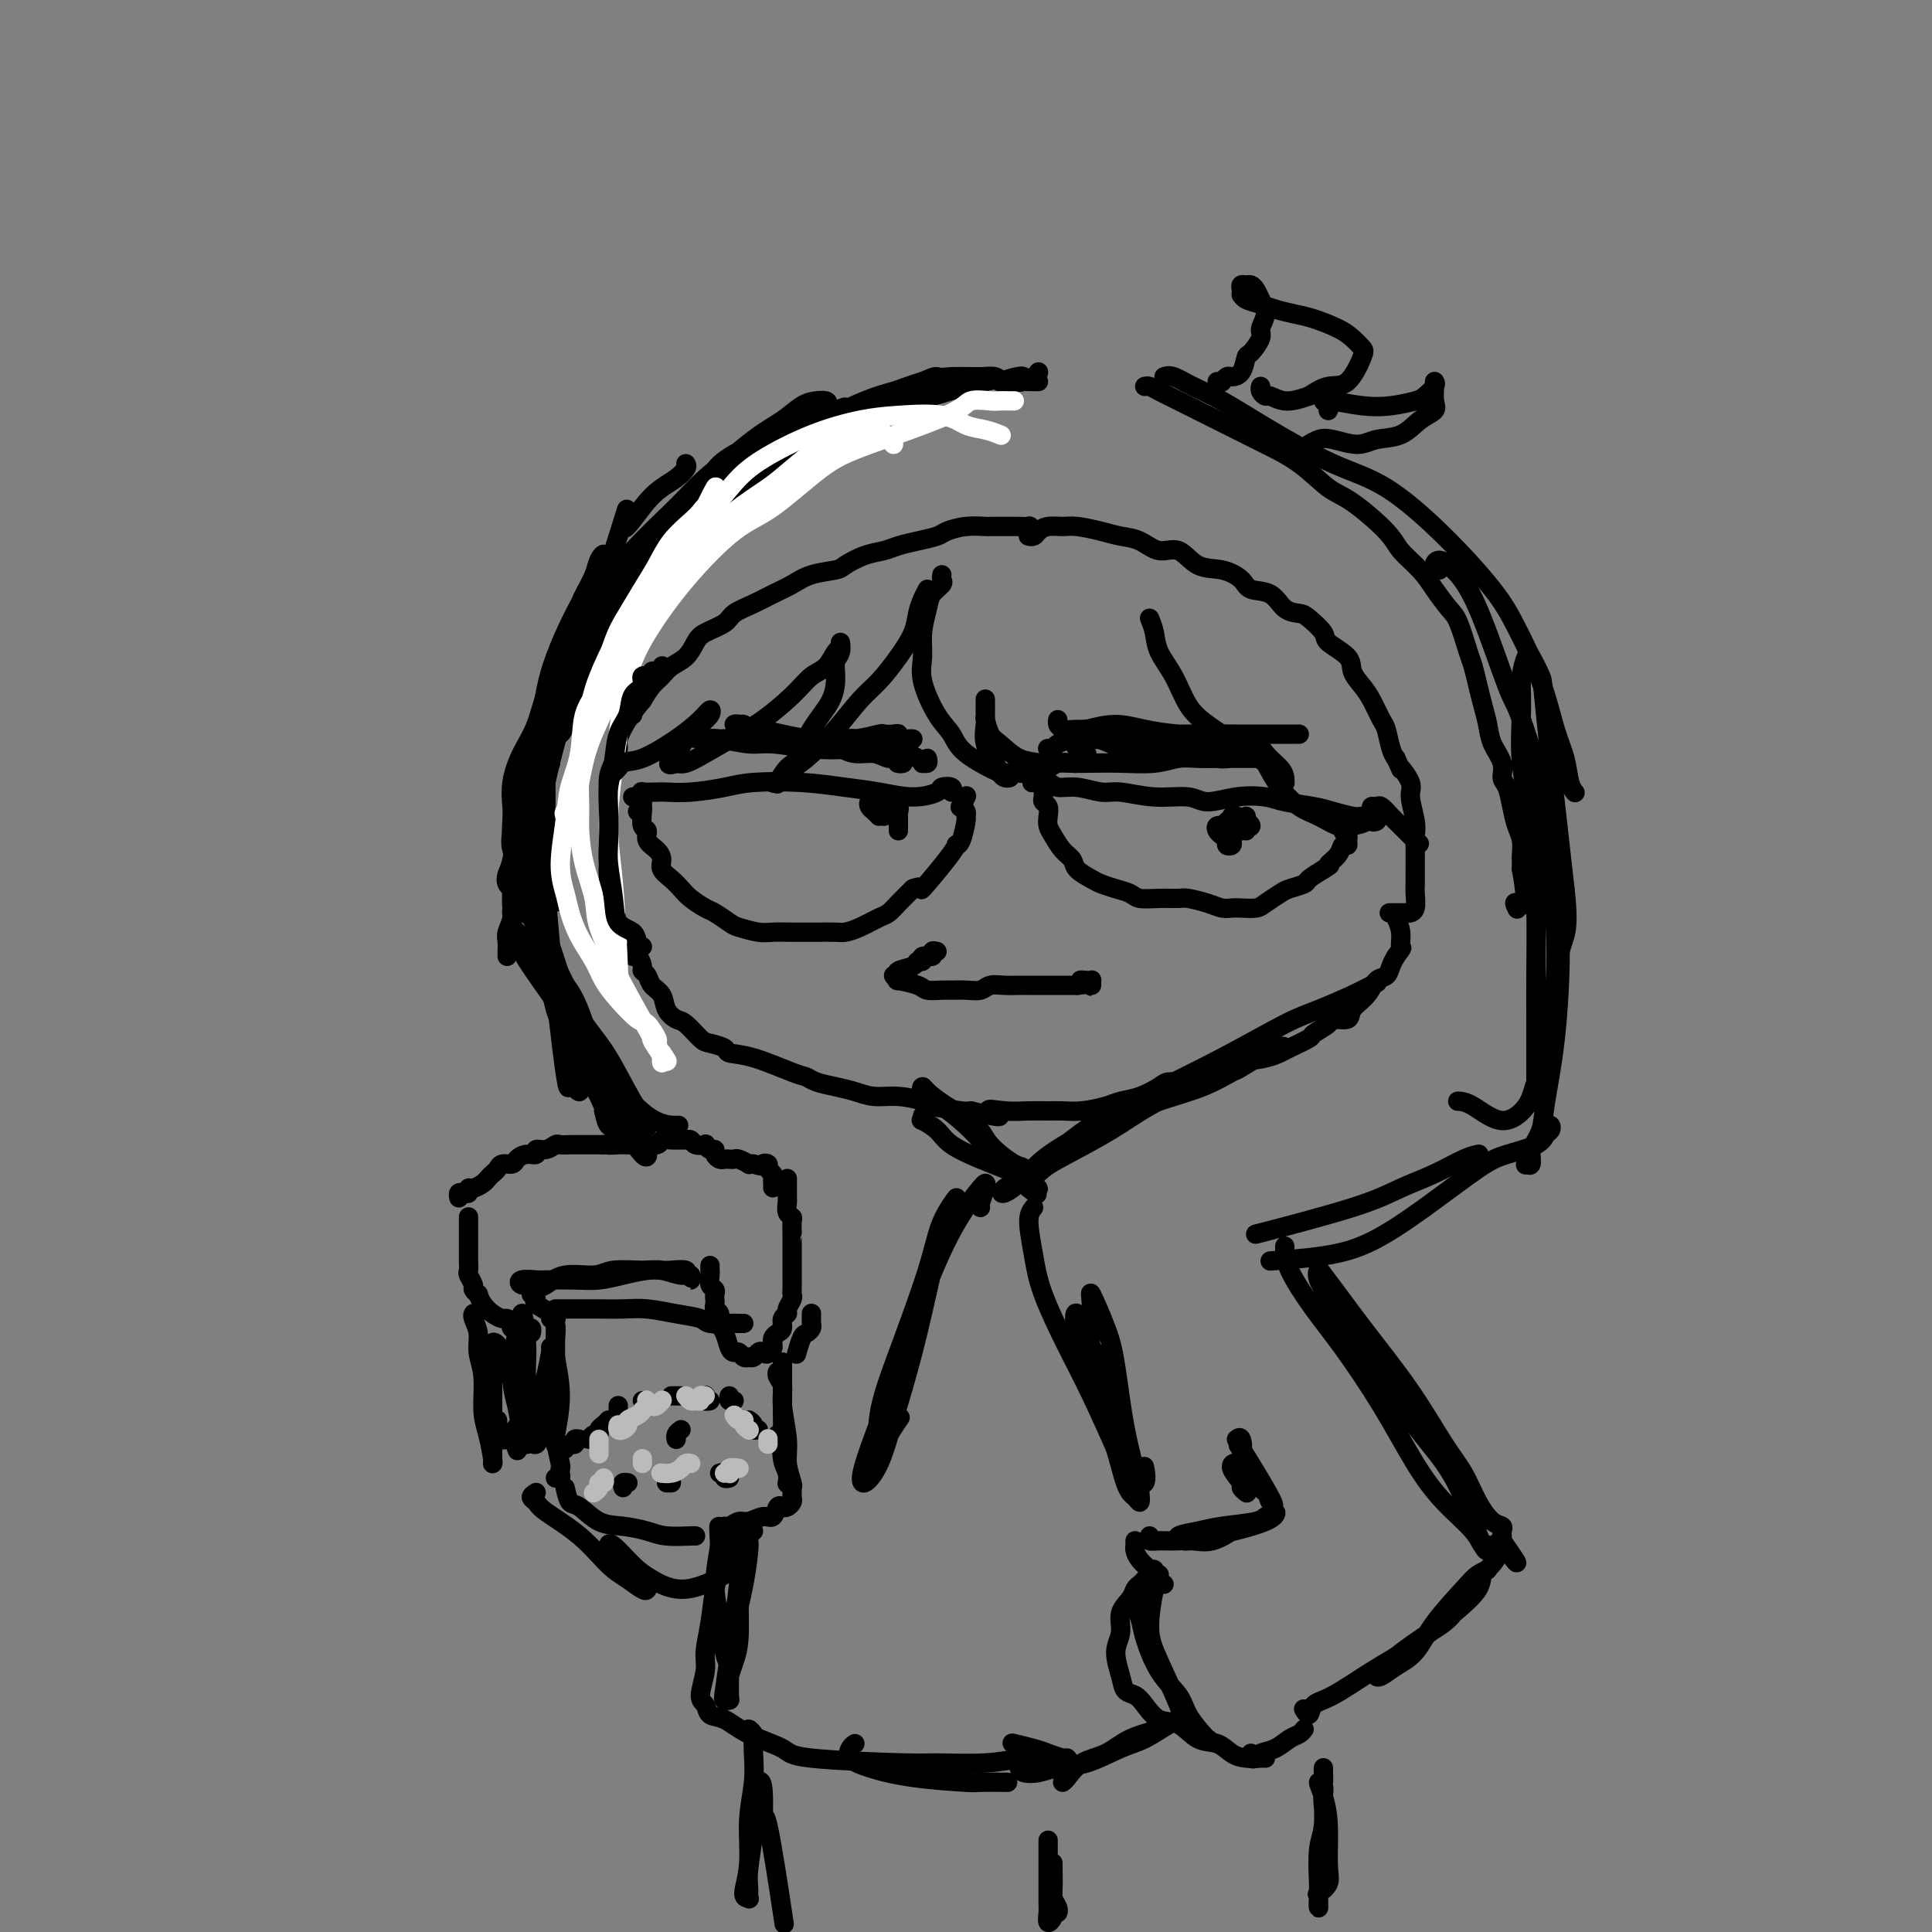 <svg viewBox='0 0 400 400' version='1.1' xmlns='http://www.w3.org/2000/svg' xmlns:xlink='http://www.w3.org/1999/xlink'><rect x="0" y="0" width="400" height="400" fill="#808080" stroke="none"/><g fill='none' stroke='#000000' stroke-width='4' stroke-linecap='round' stroke-linejoin='round'><path d='M131,165c0.287,0.113 0.575,0.226 1,0c0.425,-0.226 0.988,-0.792 1,-1c0.012,-0.208 -0.528,-0.059 0,0c0.528,0.059 2.124,0.026 3,0c0.876,-0.026 1.032,-0.046 2,0c0.968,0.046 2.750,0.159 5,0c2.250,-0.159 4.970,-0.590 7,-1c2.030,-0.410 3.371,-0.799 6,-1c2.629,-0.201 6.547,-0.214 10,0c3.453,0.214 6.440,0.656 9,1c2.560,0.344 4.694,0.588 7,1c2.306,0.412 4.786,0.990 7,1c2.214,0.010 4.162,-0.547 5,-1c0.838,-0.453 0.565,-0.802 1,-1c0.435,-0.198 1.579,-0.246 2,0c0.421,0.246 0.120,0.784 0,1c-0.120,0.216 -0.060,0.108 0,0'/><path d='M132,168c0.000,0.000 0.100,0.100 0.1,0.1'/><path d='M133,165c-0.001,0.307 -0.001,0.615 0,1c0.001,0.385 0.005,0.848 0,1c-0.005,0.152 -0.017,-0.006 0,0c0.017,0.006 0.064,0.175 0,1c-0.064,0.825 -0.237,2.304 0,3c0.237,0.696 0.885,0.609 1,1c0.115,0.391 -0.303,1.259 0,2c0.303,0.741 1.327,1.353 2,2c0.673,0.647 0.994,1.328 1,2c0.006,0.672 -0.304,1.336 0,2c0.304,0.664 1.221,1.329 2,2c0.779,0.671 1.420,1.350 2,2c0.580,0.650 1.098,1.273 2,2c0.902,0.727 2.188,1.557 3,2c0.812,0.443 1.150,0.497 2,1c0.850,0.503 2.213,1.455 3,2c0.787,0.545 0.997,0.682 2,1c1.003,0.318 2.798,0.817 4,1c1.202,0.183 1.810,0.049 3,0c1.190,-0.049 2.962,-0.013 4,0c1.038,0.013 1.344,0.001 2,0c0.656,-0.001 1.664,0.007 3,0c1.336,-0.007 3.001,-0.029 4,0c0.999,0.029 1.330,0.108 2,0c0.670,-0.108 1.677,-0.402 3,-1c1.323,-0.598 2.963,-1.501 4,-2c1.037,-0.499 1.472,-0.596 2,-1c0.528,-0.404 1.151,-1.115 2,-2c0.849,-0.885 1.925,-1.942 3,-3'/><path d='M189,184c2.658,-1.077 1.303,0.731 2,0c0.697,-0.731 3.444,-4.000 5,-6c1.556,-2.000 1.919,-2.731 2,-3c0.081,-0.269 -0.121,-0.075 0,0c0.121,0.075 0.565,0.030 1,-1c0.435,-1.030 0.862,-3.044 1,-4c0.138,-0.956 -0.012,-0.852 0,-1c0.012,-0.148 0.185,-0.548 0,-1c-0.185,-0.452 -0.730,-0.956 -1,-1c-0.270,-0.044 -0.265,0.373 0,0c0.265,-0.373 0.790,-1.535 1,-2c0.210,-0.465 0.105,-0.232 0,0'/><path d='M214,162c-0.302,0.033 -0.604,0.065 0,0c0.604,-0.065 2.115,-0.229 3,0c0.885,0.229 1.143,0.850 2,1c0.857,0.150 2.312,-0.171 4,0c1.688,0.171 3.608,0.835 5,1c1.392,0.165 2.257,-0.170 4,0c1.743,0.170 4.364,0.843 7,1c2.636,0.157 5.287,-0.204 7,0c1.713,0.204 2.489,0.972 4,1c1.511,0.028 3.757,-0.683 6,-1c2.243,-0.317 4.481,-0.239 6,0c1.519,0.239 2.318,0.639 4,1c1.682,0.361 4.248,0.684 6,1c1.752,0.316 2.689,0.624 4,1c1.311,0.376 2.996,0.820 4,1c1.004,0.180 1.328,0.098 2,0c0.672,-0.098 1.693,-0.211 2,0c0.307,0.211 -0.100,0.746 0,1c0.100,0.254 0.706,0.225 1,0c0.294,-0.225 0.275,-0.648 0,-1c-0.275,-0.352 -0.805,-0.633 -1,-1c-0.195,-0.367 -0.056,-0.819 0,-1c0.056,-0.181 0.028,-0.090 0,0'/><path d='M216,163c-0.001,-0.512 -0.001,-1.024 0,-1c0.001,0.024 0.004,0.583 0,1c-0.004,0.417 -0.015,0.692 0,1c0.015,0.308 0.056,0.649 0,1c-0.056,0.351 -0.209,0.712 0,1c0.209,0.288 0.780,0.504 1,1c0.220,0.496 0.091,1.274 0,2c-0.091,0.726 -0.142,1.402 0,2c0.142,0.598 0.479,1.120 1,2c0.521,0.880 1.227,2.120 2,3c0.773,0.880 1.613,1.402 2,2c0.387,0.598 0.320,1.273 1,2c0.680,0.727 2.106,1.505 3,2c0.894,0.495 1.256,0.707 2,1c0.744,0.293 1.870,0.667 3,1c1.130,0.333 2.265,0.624 3,1c0.735,0.376 1.071,0.835 2,1c0.929,0.165 2.451,0.034 4,0c1.549,-0.034 3.125,0.029 4,0c0.875,-0.029 1.048,-0.152 2,0c0.952,0.152 2.682,0.577 4,1c1.318,0.423 2.225,0.843 3,1c0.775,0.157 1.419,0.049 2,0c0.581,-0.049 1.099,-0.041 2,0c0.901,0.041 2.186,0.113 3,0c0.814,-0.113 1.158,-0.411 2,-1c0.842,-0.589 2.181,-1.470 3,-2c0.819,-0.530 1.116,-0.709 2,-1c0.884,-0.291 2.353,-0.694 3,-1c0.647,-0.306 0.470,-0.516 1,-1c0.530,-0.484 1.765,-1.242 3,-2'/><path d='M274,180c2.283,-1.376 0.990,-0.817 1,-1c0.010,-0.183 1.324,-1.110 2,-2c0.676,-0.890 0.713,-1.743 1,-2c0.287,-0.257 0.824,0.082 1,0c0.176,-0.082 -0.009,-0.586 0,-1c0.009,-0.414 0.212,-0.738 0,-1c-0.212,-0.262 -0.840,-0.462 -1,-1c-0.160,-0.538 0.149,-1.414 0,-2c-0.149,-0.586 -0.757,-0.882 -1,-1c-0.243,-0.118 -0.122,-0.059 0,0'/><path d='M182,169c-0.315,-0.340 -0.630,-0.679 -1,-1c-0.370,-0.321 -0.794,-0.623 -1,-1c-0.206,-0.377 -0.195,-0.830 0,-1c0.195,-0.170 0.574,-0.057 1,0c0.426,0.057 0.899,0.058 1,0c0.101,-0.058 -0.169,-0.176 0,0c0.169,0.176 0.779,0.646 1,1c0.221,0.354 0.055,0.592 0,1c-0.055,0.408 0.002,0.985 0,1c-0.002,0.015 -0.063,-0.532 0,-1c0.063,-0.468 0.252,-0.857 0,-1c-0.252,-0.143 -0.944,-0.038 -1,0c-0.056,0.038 0.523,0.010 1,0c0.477,-0.010 0.850,-0.003 1,0c0.150,0.003 0.075,0.001 0,0'/><path d='M258,172c-0.010,-0.461 -0.021,-0.921 0,-1c0.021,-0.079 0.072,0.225 0,0c-0.072,-0.225 -0.268,-0.978 0,-1c0.268,-0.022 1.000,0.687 1,1c0.000,0.313 -0.732,0.228 -1,0c-0.268,-0.228 -0.072,-0.600 0,-1c0.072,-0.400 0.021,-0.829 0,-1c-0.021,-0.171 -0.010,-0.086 0,0'/><path d='M217,155c0.028,0.006 0.056,0.012 0,0c-0.056,-0.012 -0.197,-0.041 0,0c0.197,0.041 0.733,0.151 1,0c0.267,-0.151 0.264,-0.562 1,-1c0.736,-0.438 2.210,-0.902 4,-1c1.790,-0.098 3.898,0.170 6,0c2.102,-0.170 4.200,-0.778 6,-1c1.800,-0.222 3.302,-0.060 5,0c1.698,0.060 3.593,0.016 6,0c2.407,-0.016 5.328,-0.004 7,0c1.672,0.004 2.097,0.001 4,0c1.903,-0.001 5.285,-0.000 7,0c1.715,0.000 1.763,0.000 2,0c0.237,-0.000 0.663,-0.000 1,0c0.337,0.000 0.587,0.000 1,0c0.413,-0.000 0.990,0.000 1,0c0.010,-0.000 -0.547,-0.000 -1,0c-0.453,0.000 -0.801,0.000 -1,0c-0.199,-0.000 -0.250,-0.000 -1,0c-0.750,0.000 -2.200,0.001 -3,0c-0.800,-0.001 -0.950,-0.003 -2,0c-1.050,0.003 -2.999,0.010 -5,0c-2.001,-0.010 -4.053,-0.039 -6,0c-1.947,0.039 -3.790,0.144 -6,0c-2.210,-0.144 -4.787,-0.539 -7,-1c-2.213,-0.461 -4.061,-0.989 -6,-1c-1.939,-0.011 -3.970,0.494 -6,1'/><path d='M225,151c-7.119,0.012 -3.917,0.542 -3,1c0.917,0.458 -0.452,0.845 -1,1c-0.548,0.155 -0.274,0.077 0,0'/><path d='M192,157c0.118,0.429 0.235,0.858 0,1c-0.235,0.142 -0.824,-0.003 -1,0c-0.176,0.003 0.060,0.156 0,0c-0.060,-0.156 -0.417,-0.620 -1,-1c-0.583,-0.380 -1.392,-0.676 -2,-1c-0.608,-0.324 -1.014,-0.674 -2,-1c-0.986,-0.326 -2.552,-0.626 -4,-1c-1.448,-0.374 -2.780,-0.822 -4,-1c-1.220,-0.178 -2.329,-0.085 -4,0c-1.671,0.085 -3.904,0.163 -6,0c-2.096,-0.163 -4.055,-0.565 -6,-1c-1.945,-0.435 -3.877,-0.901 -5,-1c-1.123,-0.099 -1.435,0.169 -2,0c-0.565,-0.169 -1.381,-0.776 -2,-1c-0.619,-0.224 -1.042,-0.067 -1,0c0.042,0.067 0.548,0.042 1,0c0.452,-0.042 0.849,-0.101 1,0c0.151,0.101 0.055,0.363 2,1c1.945,0.637 5.931,1.649 9,2c3.069,0.351 5.221,0.042 7,0c1.779,-0.042 3.185,0.184 5,0c1.815,-0.184 4.040,-0.778 5,-1c0.960,-0.222 0.656,-0.074 1,0c0.344,0.074 1.336,0.072 2,0c0.664,-0.072 1.001,-0.216 1,0c-0.001,0.216 -0.341,0.790 0,1c0.341,0.210 1.361,0.057 2,0c0.639,-0.057 0.897,-0.016 1,0c0.103,0.016 0.052,0.008 0,0'/><path d='M194,197c-0.485,-0.122 -0.971,-0.244 -1,0c-0.029,0.244 0.398,0.853 0,1c-0.398,0.147 -1.620,-0.168 -2,0c-0.380,0.168 0.084,0.819 0,1c-0.084,0.181 -0.715,-0.109 -1,0c-0.285,0.109 -0.225,0.617 -1,1c-0.775,0.383 -2.385,0.643 -3,1c-0.615,0.357 -0.235,0.813 0,1c0.235,0.187 0.326,0.105 0,0c-0.326,-0.105 -1.067,-0.235 -1,0c0.067,0.235 0.942,0.833 1,1c0.058,0.167 -0.701,-0.099 0,0c0.701,0.099 2.862,0.562 4,1c1.138,0.438 1.253,0.850 2,1c0.747,0.150 2.125,0.036 3,0c0.875,-0.036 1.248,0.004 2,0c0.752,-0.004 1.882,-0.054 3,0c1.118,0.054 2.223,0.211 3,0c0.777,-0.211 1.224,-0.788 2,-1c0.776,-0.212 1.880,-0.057 3,0c1.120,0.057 2.257,0.015 3,0c0.743,-0.015 1.092,-0.004 2,0c0.908,0.004 2.376,0.001 3,0c0.624,-0.001 0.404,-0.000 1,0c0.596,0.000 2.007,0.000 3,0c0.993,-0.000 1.570,-0.000 2,0c0.430,0.000 0.715,0.000 1,0'/><path d='M223,204c4.514,-0.380 1.798,-0.830 1,-1c-0.798,-0.170 0.322,-0.059 1,0c0.678,0.059 0.914,0.065 1,0c0.086,-0.065 0.023,-0.200 0,0c-0.023,0.200 -0.006,0.734 0,1c0.006,0.266 0.002,0.264 0,0c-0.002,-0.264 -0.000,-0.790 0,-1c0.000,-0.210 0.000,-0.105 0,0'/><path d='M95,248c-0.082,-0.414 -0.164,-0.828 0,-1c0.164,-0.172 0.572,-0.102 1,0c0.428,0.102 0.874,0.235 1,0c0.126,-0.235 -0.068,-0.836 0,-1c0.068,-0.164 0.400,0.111 1,0c0.600,-0.111 1.469,-0.608 2,-1c0.531,-0.392 0.724,-0.679 1,-1c0.276,-0.321 0.637,-0.677 1,-1c0.363,-0.323 0.730,-0.612 1,-1c0.270,-0.388 0.445,-0.873 1,-1c0.555,-0.127 1.492,0.106 2,0c0.508,-0.106 0.587,-0.549 1,-1c0.413,-0.451 1.161,-0.909 2,-1c0.839,-0.091 1.768,0.186 2,0c0.232,-0.186 -0.232,-0.834 0,-1c0.232,-0.166 1.161,0.152 2,0c0.839,-0.152 1.587,-0.773 2,-1c0.413,-0.227 0.492,-0.061 1,0c0.508,0.061 1.446,0.016 2,0c0.554,-0.016 0.726,-0.004 1,0c0.274,0.004 0.652,0.001 1,0c0.348,-0.001 0.667,-0.000 1,0c0.333,0.000 0.680,0.000 1,0c0.320,-0.000 0.611,-0.000 1,0c0.389,0.000 0.874,0.000 1,0c0.126,-0.000 -0.107,-0.000 0,0c0.107,0.000 0.553,0.000 1,0'/><path d='M125,237c3.368,-0.619 1.287,-0.166 1,0c-0.287,0.166 1.220,0.045 2,0c0.780,-0.045 0.833,-0.012 1,0c0.167,0.012 0.448,0.004 1,0c0.552,-0.004 1.376,-0.005 2,0c0.624,0.005 1.047,0.015 1,0c-0.047,-0.015 -0.565,-0.057 0,0c0.565,0.057 2.213,0.212 3,0c0.787,-0.212 0.712,-0.790 1,-1c0.288,-0.210 0.941,-0.053 2,0c1.059,0.053 2.526,0.000 3,0c0.474,-0.000 -0.046,0.051 0,0c0.046,-0.051 0.656,-0.206 1,0c0.344,0.206 0.422,0.772 1,1c0.578,0.228 1.657,0.116 2,0c0.343,-0.116 -0.049,-0.238 0,0c0.049,0.238 0.538,0.834 1,1c0.462,0.166 0.897,-0.099 1,0c0.103,0.099 -0.127,0.563 0,1c0.127,0.437 0.610,0.848 1,1c0.390,0.152 0.687,0.044 1,0c0.313,-0.044 0.644,-0.026 1,0c0.356,0.026 0.739,0.059 1,0c0.261,-0.059 0.400,-0.212 1,0c0.600,0.212 1.662,0.788 2,1c0.338,0.212 -0.046,0.061 0,0c0.046,-0.061 0.523,-0.030 1,0'/><path d='M156,241c2.554,0.786 1.938,0.252 2,0c0.062,-0.252 0.801,-0.223 1,0c0.199,0.223 -0.143,0.639 0,1c0.143,0.361 0.770,0.667 1,1c0.230,0.333 0.062,0.691 0,1c-0.062,0.309 -0.016,0.567 0,1c0.016,0.433 0.004,1.040 0,1c-0.004,-0.040 -0.001,-0.726 0,-1c0.001,-0.274 0.001,-0.137 0,0'/><path d='M163,244c-0.000,0.303 -0.000,0.606 0,1c0.000,0.394 0.000,0.878 0,1c-0.000,0.122 -0.001,-0.118 0,0c0.001,0.118 0.004,0.595 0,1c-0.004,0.405 -0.015,0.737 0,1c0.015,0.263 0.057,0.456 0,1c-0.057,0.544 -0.211,1.438 0,2c0.211,0.562 0.789,0.794 1,1c0.211,0.206 0.057,0.388 0,1c-0.057,0.612 -0.015,1.654 0,2c0.015,0.346 0.004,-0.006 0,0c-0.004,0.006 -0.001,0.369 0,1c0.001,0.631 0.000,1.530 0,2c-0.000,0.470 -0.000,0.510 0,1c0.000,0.490 0.000,1.430 0,2c-0.000,0.570 -0.000,0.769 0,1c0.000,0.231 0.001,0.495 0,1c-0.001,0.505 -0.004,1.252 0,2c0.004,0.748 0.016,1.496 0,2c-0.016,0.504 -0.061,0.764 0,1c0.061,0.236 0.227,0.448 0,1c-0.227,0.552 -0.848,1.443 -1,2c-0.152,0.557 0.166,0.779 0,1c-0.166,0.221 -0.815,0.440 -1,1c-0.185,0.560 0.094,1.459 0,2c-0.094,0.541 -0.561,0.722 -1,1c-0.439,0.278 -0.849,0.652 -1,1c-0.151,0.348 -0.043,0.671 0,1c0.043,0.329 0.022,0.665 0,1'/><path d='M160,279c-1.023,1.944 -1.580,1.305 -2,1c-0.420,-0.305 -0.704,-0.277 -1,0c-0.296,0.277 -0.604,0.802 -1,1c-0.396,0.198 -0.880,0.067 -1,0c-0.120,-0.067 0.122,-0.072 0,0c-0.122,0.072 -0.610,0.220 -1,0c-0.390,-0.220 -0.683,-0.807 -1,-1c-0.317,-0.193 -0.658,0.008 -1,0c-0.342,-0.008 -0.684,-0.226 -1,-1c-0.316,-0.774 -0.607,-2.105 -1,-3c-0.393,-0.895 -0.890,-1.353 -1,-2c-0.110,-0.647 0.166,-1.483 0,-2c-0.166,-0.517 -0.776,-0.716 -1,-1c-0.224,-0.284 -0.064,-0.652 0,-1c0.064,-0.348 0.031,-0.674 0,-1c-0.031,-0.326 -0.061,-0.652 0,-1c0.061,-0.348 0.212,-0.719 0,-1c-0.212,-0.281 -0.789,-0.471 -1,-1c-0.211,-0.529 -0.057,-1.396 0,-2c0.057,-0.604 0.015,-0.945 0,-1c-0.015,-0.055 -0.004,0.178 0,0c0.004,-0.178 0.001,-0.765 0,-1c-0.001,-0.235 -0.001,-0.117 0,0'/><path d='M110,267c0.976,-0.188 1.952,-0.376 3,-1c1.048,-0.624 2.170,-1.685 4,-2c1.830,-0.315 4.370,0.116 6,0c1.630,-0.116 2.350,-0.778 4,-1c1.650,-0.222 4.232,-0.002 6,0c1.768,0.002 2.724,-0.214 4,0c1.276,0.214 2.873,0.857 4,1c1.127,0.143 1.783,-0.214 2,0c0.217,0.214 -0.004,1.000 0,1c0.004,0.000 0.234,-0.784 0,-1c-0.234,-0.216 -0.932,0.138 -1,0c-0.068,-0.138 0.493,-0.766 0,-1c-0.493,-0.234 -2.038,-0.073 -3,0c-0.962,0.073 -1.339,0.058 -2,0c-0.661,-0.058 -1.606,-0.159 -3,0c-1.394,0.159 -3.236,0.579 -5,1c-1.764,0.421 -3.450,0.844 -5,1c-1.550,0.156 -2.963,0.046 -5,0c-2.037,-0.046 -4.696,-0.026 -6,0c-1.304,0.026 -1.253,0.060 -2,0c-0.747,-0.060 -2.293,-0.212 -3,0c-0.707,0.212 -0.575,0.788 0,1c0.575,0.212 1.593,0.061 2,0c0.407,-0.061 0.204,-0.030 0,0'/><path d='M110,268c0.516,0.362 1.032,0.724 1,1c-0.032,0.276 -0.611,0.466 0,1c0.611,0.534 2.411,1.411 3,2c0.589,0.589 -0.034,0.889 0,1c0.034,0.111 0.724,0.032 1,0c0.276,-0.032 0.138,-0.016 0,0'/><path d='M114,272c0.412,0.579 0.825,1.158 1,2c0.175,0.842 0.114,1.948 0,3c-0.114,1.052 -0.279,2.051 0,4c0.279,1.949 1.003,4.848 1,8c-0.003,3.152 -0.733,6.556 -1,8c-0.267,1.444 -0.072,0.927 0,1c0.072,0.073 0.021,0.735 0,1c-0.021,0.265 -0.010,0.132 0,0'/><path d='M115,276c-0.000,-0.285 -0.000,-0.569 0,-1c0.000,-0.431 0.000,-1.007 0,-1c-0.000,0.007 -0.001,0.597 0,2c0.001,1.403 0.004,3.620 0,5c-0.004,1.380 -0.015,1.924 0,4c0.015,2.076 0.056,5.683 0,8c-0.056,2.317 -0.210,3.342 0,5c0.210,1.658 0.785,3.947 1,5c0.215,1.053 0.072,0.871 0,1c-0.072,0.129 -0.071,0.571 0,1c0.071,0.429 0.211,0.846 0,1c-0.211,0.154 -0.775,0.044 -1,0c-0.225,-0.044 -0.113,-0.022 0,0'/><path d='M117,308c0.286,1.239 0.572,2.478 1,3c0.428,0.522 0.997,0.326 2,1c1.003,0.674 2.441,2.219 4,3c1.559,0.781 3.241,0.798 5,1c1.759,0.202 3.596,0.590 5,1c1.404,0.410 2.376,0.842 4,1c1.624,0.158 3.899,0.043 5,0c1.101,-0.043 1.029,-0.012 1,0c-0.029,0.012 -0.014,0.006 0,0'/><path d='M168,272c0.000,0.024 0.001,0.048 0,0c-0.001,-0.048 -0.003,-0.167 0,0c0.003,0.167 0.012,0.620 0,1c-0.012,0.380 -0.045,0.687 0,1c0.045,0.313 0.170,0.631 0,1c-0.170,0.369 -0.633,0.790 -1,1c-0.367,0.210 -0.637,0.210 -1,1c-0.363,0.790 -0.818,2.368 -1,3c-0.182,0.632 -0.091,0.316 0,0'/><path d='M162,282c-0.001,0.626 -0.001,1.252 0,2c0.001,0.748 0.004,1.617 0,3c-0.004,1.383 -0.015,3.278 0,5c0.015,1.722 0.057,3.271 0,5c-0.057,1.729 -0.211,3.639 0,5c0.211,1.361 0.788,2.174 1,3c0.212,0.826 0.061,1.665 0,2c-0.061,0.335 -0.030,0.168 0,0'/><path d='M161,285c0.033,-0.495 0.065,-0.990 0,-1c-0.065,-0.010 -0.229,0.464 0,1c0.229,0.536 0.850,1.135 1,2c0.150,0.865 -0.170,1.996 0,4c0.170,2.004 0.830,4.880 1,7c0.170,2.120 -0.151,3.485 0,5c0.151,1.515 0.773,3.179 1,4c0.227,0.821 0.058,0.798 0,1c-0.058,0.202 -0.004,0.629 0,1c0.004,0.371 -0.040,0.686 0,1c0.040,0.314 0.166,0.628 0,1c-0.166,0.372 -0.624,0.802 -1,1c-0.376,0.198 -0.671,0.162 -1,0c-0.329,-0.162 -0.693,-0.451 -1,0c-0.307,0.451 -0.558,1.641 -1,2c-0.442,0.359 -1.075,-0.114 -2,0c-0.925,0.114 -2.143,0.815 -3,1c-0.857,0.185 -1.353,-0.146 -2,0c-0.647,0.146 -1.443,0.770 -2,1c-0.557,0.230 -0.873,0.066 -1,0c-0.127,-0.066 -0.063,-0.033 0,0'/><path d='M115,271c0.059,-0.000 0.117,-0.001 1,0c0.883,0.001 2.590,0.003 4,0c1.410,-0.003 2.521,-0.012 4,0c1.479,0.012 3.325,0.046 5,0c1.675,-0.046 3.180,-0.170 5,0c1.820,0.170 3.954,0.634 6,1c2.046,0.366 4.002,0.634 5,1c0.998,0.366 1.038,0.830 2,1c0.962,0.170 2.845,0.046 4,0c1.155,-0.046 1.580,-0.012 2,0c0.420,0.012 0.834,0.004 1,0c0.166,-0.004 0.083,-0.002 0,0'/><path d='M117,300c0.301,-0.453 0.603,-0.906 1,-1c0.397,-0.094 0.891,0.171 1,0c0.109,-0.171 -0.167,-0.778 0,-1c0.167,-0.222 0.776,-0.060 1,0c0.224,0.060 0.064,0.017 0,0c-0.064,-0.017 -0.032,-0.009 0,0'/><path d='M122,298c0.303,-0.447 0.607,-0.894 1,-1c0.393,-0.106 0.876,0.129 1,0c0.124,-0.129 -0.111,-0.622 0,-1c0.111,-0.378 0.568,-0.640 1,-1c0.432,-0.360 0.838,-0.817 1,-1c0.162,-0.183 0.081,-0.091 0,0'/><path d='M128,292c0.000,-0.417 0.000,-0.833 0,-1c0.000,-0.167 0.000,-0.083 0,0'/><path d='M133,290c0.417,0.000 0.833,0.000 1,0c0.167,0.000 0.083,0.000 0,0'/><path d='M139,289c0.311,0.000 0.622,0.000 1,0c0.378,0.000 0.822,0.000 1,0c0.178,0.000 0.089,0.000 0,0'/><path d='M146,289c0.030,-0.113 0.060,-0.226 0,0c-0.060,0.226 -0.208,0.792 0,1c0.208,0.208 0.774,0.060 1,0c0.226,-0.060 0.113,-0.030 0,0'/><path d='M151,289c-0.111,0.422 -0.222,0.844 0,1c0.222,0.156 0.778,0.044 1,0c0.222,-0.044 0.111,-0.022 0,0'/><path d='M155,294c0.452,0.310 0.905,0.619 1,1c0.095,0.381 -0.167,0.833 0,1c0.167,0.167 0.762,0.048 1,0c0.238,-0.048 0.119,-0.024 0,0'/><path d='M161,297c0.000,0.000 0.100,0.100 0.1,0.1'/><path d='M160,298c0.417,0.000 0.833,0.000 1,0c0.167,0.000 0.083,0.000 0,0'/><path d='M138,307c0.417,0.000 0.833,0.000 1,0c0.167,0.000 0.083,0.000 0,0'/><path d='M129,308c-0.111,-0.422 -0.222,-0.844 0,-1c0.222,-0.156 0.778,-0.044 1,0c0.222,0.044 0.111,0.022 0,0'/><path d='M141,296c-0.422,0.311 -0.844,0.622 -1,1c-0.156,0.378 -0.044,0.822 0,1c0.044,0.178 0.022,0.089 0,0'/><path d='M149,305c0.452,-0.113 0.905,-0.226 1,0c0.095,0.226 -0.167,0.792 0,1c0.167,0.208 0.762,0.060 1,0c0.238,-0.060 0.119,-0.030 0,0'/></g>
<g fill='none' stroke='#BABBBB' stroke-width='4' stroke-linecap='round' stroke-linejoin='round'><path d='M125,306c0.121,0.445 0.242,0.890 0,1c-0.242,0.110 -0.848,-0.115 -1,0c-0.152,0.115 0.152,0.569 0,1c-0.152,0.431 -0.758,0.837 -1,1c-0.242,0.163 -0.121,0.081 0,0'/><path d='M124,301c0.000,-0.733 0.000,-1.467 0,-2c0.000,-0.533 0.000,-0.867 0,-1c-0.000,-0.133 0.000,-0.067 0,0'/><path d='M128,295c-0.079,0.399 -0.158,0.798 0,1c0.158,0.202 0.554,0.208 1,0c0.446,-0.208 0.943,-0.630 1,-1c0.057,-0.370 -0.325,-0.687 0,-1c0.325,-0.313 1.357,-0.623 2,-1c0.643,-0.377 0.898,-0.822 1,-1c0.102,-0.178 0.051,-0.089 0,0'/><path d='M134,290c-0.091,-0.105 -0.182,-0.211 0,0c0.182,0.211 0.636,0.737 1,1c0.364,0.263 0.636,0.263 1,0c0.364,-0.263 0.818,-0.789 1,-1c0.182,-0.211 0.091,-0.105 0,0'/><path d='M142,289c0.342,0.431 0.684,0.862 1,1c0.316,0.138 0.607,-0.015 1,0c0.393,0.015 0.889,0.200 1,0c0.111,-0.200 -0.162,-0.785 0,-1c0.162,-0.215 0.761,-0.062 1,0c0.239,0.062 0.120,0.031 0,0'/><path d='M152,293c0.301,0.445 0.603,0.890 1,1c0.397,0.110 0.890,-0.115 1,0c0.110,0.115 -0.163,0.569 0,1c0.163,0.431 0.761,0.837 1,1c0.239,0.163 0.120,0.081 0,0'/><path d='M159,298c0.000,-0.111 0.000,-0.222 0,0c0.000,0.222 0.000,0.778 0,1c0.000,0.222 0.000,0.111 0,0'/><path d='M153,304c-0.837,-0.113 -1.675,-0.226 -2,0c-0.325,0.226 -0.139,0.793 0,1c0.139,0.207 0.230,0.056 0,0c-0.230,-0.056 -0.780,-0.016 -1,0c-0.220,0.016 -0.110,0.008 0,0'/><path d='M143,303c-0.354,-0.083 -0.708,-0.166 -1,0c-0.292,0.166 -0.522,0.581 -1,1c-0.478,0.419 -1.206,0.844 -2,1c-0.794,0.156 -1.656,0.045 -2,0c-0.344,-0.045 -0.172,-0.022 0,0'/><path d='M133,302c0.000,0.417 0.000,0.833 0,1c0.000,0.167 0.000,0.083 0,0'/></g>
<g fill='none' stroke='#000000' stroke-width='4' stroke-linecap='round' stroke-linejoin='round'><path d='M97,252c-0.000,-0.046 -0.000,-0.093 0,0c0.000,0.093 0.000,0.325 0,1c-0.000,0.675 -0.000,1.794 0,2c0.000,0.206 0.000,-0.502 0,0c-0.000,0.502 -0.001,2.213 0,3c0.001,0.787 0.004,0.648 0,1c-0.004,0.352 -0.016,1.193 0,2c0.016,0.807 0.061,1.579 0,2c-0.061,0.421 -0.227,0.489 0,1c0.227,0.511 0.848,1.463 1,2c0.152,0.537 -0.164,0.658 0,1c0.164,0.342 0.807,0.905 1,1c0.193,0.095 -0.065,-0.276 0,0c0.065,0.276 0.452,1.201 1,2c0.548,0.799 1.255,1.472 2,2c0.745,0.528 1.527,0.912 2,1c0.473,0.088 0.637,-0.120 1,0c0.363,0.120 0.924,0.567 1,1c0.076,0.433 -0.333,0.852 0,1c0.333,0.148 1.410,0.026 2,0c0.590,-0.026 0.694,0.045 1,0c0.306,-0.045 0.813,-0.204 1,0c0.187,0.204 0.053,0.773 0,1c-0.053,0.227 -0.027,0.114 0,0'/><path d='M195,119c-0.055,0.354 -0.110,0.708 0,1c0.110,0.292 0.384,0.521 0,1c-0.384,0.479 -1.426,1.209 -2,2c-0.574,0.791 -0.681,1.643 -1,3c-0.319,1.357 -0.850,3.219 -1,5c-0.150,1.781 0.080,3.479 0,5c-0.080,1.521 -0.469,2.864 0,5c0.469,2.136 1.796,5.066 3,7c1.204,1.934 2.284,2.872 3,4c0.716,1.128 1.068,2.447 3,4c1.932,1.553 5.443,3.341 7,4c1.557,0.659 1.159,0.188 1,0c-0.159,-0.188 -0.080,-0.094 0,0'/><path d='M209,161c-0.323,0.077 -0.647,0.154 -1,0c-0.353,-0.154 -0.736,-0.539 -1,-1c-0.264,-0.461 -0.411,-0.997 -1,-2c-0.589,-1.003 -1.622,-2.475 -2,-4c-0.378,-1.525 -0.101,-3.105 0,-4c0.101,-0.895 0.027,-1.104 0,-2c-0.027,-0.896 -0.008,-2.477 0,-3c0.008,-0.523 0.005,0.014 0,0c-0.005,-0.014 -0.011,-0.577 0,0c0.011,0.577 0.039,2.295 0,3c-0.039,0.705 -0.144,0.398 0,1c0.144,0.602 0.539,2.114 1,3c0.461,0.886 0.990,1.148 2,2c1.010,0.852 2.501,2.295 4,3c1.499,0.705 3.004,0.672 4,1c0.996,0.328 1.482,1.016 2,1c0.518,-0.016 1.067,-0.736 2,-1c0.933,-0.264 2.251,-0.071 3,0c0.749,0.071 0.928,0.020 1,0c0.072,-0.020 0.036,-0.010 0,0'/><path d='M225,156c-0.785,-0.251 -1.569,-0.502 -2,-1c-0.431,-0.498 -0.508,-1.244 -1,-2c-0.492,-0.756 -1.400,-1.522 -2,-2c-0.600,-0.478 -0.892,-0.667 -1,-1c-0.108,-0.333 -0.031,-0.809 0,-1c0.031,-0.191 0.015,-0.095 0,0'/><path d='M214,110c-0.410,0.113 -0.820,0.226 -1,0c-0.180,-0.226 -0.131,-0.793 0,-1c0.131,-0.207 0.343,-0.056 0,0c-0.343,0.056 -1.241,0.015 -2,0c-0.759,-0.015 -1.377,-0.005 -2,0c-0.623,0.005 -1.249,0.004 -2,0c-0.751,-0.004 -1.628,-0.012 -2,0c-0.372,0.012 -0.241,0.045 -1,0c-0.759,-0.045 -2.409,-0.167 -4,0c-1.591,0.167 -3.125,0.622 -4,1c-0.875,0.378 -1.093,0.678 -2,1c-0.907,0.322 -2.502,0.667 -4,1c-1.498,0.333 -2.898,0.653 -4,1c-1.102,0.347 -1.904,0.722 -3,1c-1.096,0.278 -2.484,0.459 -4,1c-1.516,0.541 -3.161,1.443 -4,2c-0.839,0.557 -0.873,0.768 -2,1c-1.127,0.232 -3.345,0.485 -5,1c-1.655,0.515 -2.745,1.293 -4,2c-1.255,0.707 -2.675,1.345 -4,2c-1.325,0.655 -2.554,1.329 -4,2c-1.446,0.671 -3.110,1.338 -4,2c-0.890,0.662 -1.005,1.318 -2,2c-0.995,0.682 -2.871,1.390 -4,2c-1.129,0.610 -1.510,1.121 -2,2c-0.490,0.879 -1.090,2.125 -2,3c-0.910,0.875 -2.131,1.379 -3,2c-0.869,0.621 -1.388,1.360 -2,2c-0.612,0.640 -1.318,1.183 -2,2c-0.682,0.817 -1.341,1.909 -2,3'/><path d='M133,145c-2.437,2.844 -2.029,2.953 -2,3c0.029,0.047 -0.322,0.031 -1,1c-0.678,0.969 -1.684,2.924 -2,4c-0.316,1.076 0.059,1.273 0,2c-0.059,0.727 -0.552,1.983 -1,3c-0.448,1.017 -0.852,1.794 -1,3c-0.148,1.206 -0.039,2.839 0,4c0.039,1.161 0.010,1.849 0,3c-0.010,1.151 0.000,2.763 0,4c-0.000,1.237 -0.010,2.097 0,3c0.010,0.903 0.041,1.847 0,3c-0.041,1.153 -0.155,2.515 0,4c0.155,1.485 0.580,3.092 1,5c0.420,1.908 0.834,4.117 1,5c0.166,0.883 0.083,0.442 0,0'/><path d='M213,111c-0.094,-0.022 -0.187,-0.044 0,0c0.187,0.044 0.656,0.155 1,0c0.344,-0.155 0.563,-0.574 1,-1c0.437,-0.426 1.092,-0.857 2,-1c0.908,-0.143 2.069,0.002 3,0c0.931,-0.002 1.630,-0.150 3,0c1.370,0.150 3.409,0.598 5,1c1.591,0.402 2.735,0.760 4,1c1.265,0.240 2.652,0.364 4,1c1.348,0.636 2.659,1.784 4,2c1.341,0.216 2.714,-0.499 4,0c1.286,0.499 2.487,2.212 4,3c1.513,0.788 3.338,0.652 5,1c1.662,0.348 3.159,1.179 4,2c0.841,0.821 1.025,1.633 2,2c0.975,0.367 2.742,0.290 4,1c1.258,0.710 2.008,2.206 3,3c0.992,0.794 2.228,0.887 3,1c0.772,0.113 1.081,0.246 2,1c0.919,0.754 2.448,2.131 3,3c0.552,0.869 0.125,1.232 1,2c0.875,0.768 3.050,1.943 4,3c0.950,1.057 0.674,1.996 1,3c0.326,1.004 1.253,2.072 2,3c0.747,0.928 1.313,1.715 2,3c0.687,1.285 1.493,3.066 2,4c0.507,0.934 0.713,1.021 1,2c0.287,0.979 0.653,2.851 1,4c0.347,1.149 0.673,1.574 1,2'/><path d='M289,157c1.648,3.550 0.767,1.925 1,2c0.233,0.075 1.579,1.852 2,3c0.421,1.148 -0.083,1.669 0,3c0.083,1.331 0.754,3.473 1,5c0.246,1.527 0.066,2.438 0,3c-0.066,0.562 -0.017,0.774 0,2c0.017,1.226 0.001,3.467 0,5c-0.001,1.533 0.013,2.358 0,3c-0.013,0.642 -0.053,1.100 0,2c0.053,0.900 0.199,2.241 0,3c-0.199,0.759 -0.744,0.935 -1,1c-0.256,0.065 -0.223,0.017 -1,0c-0.777,-0.017 -2.365,-0.005 -3,0c-0.635,0.005 -0.318,0.002 0,0'/><path d='M105,198c0.002,-0.472 0.005,-0.944 0,-1c-0.005,-0.056 -0.016,0.305 0,0c0.016,-0.305 0.060,-1.275 0,-2c-0.060,-0.725 -0.225,-1.205 0,-2c0.225,-0.795 0.839,-1.905 1,-3c0.161,-1.095 -0.132,-2.176 0,-4c0.132,-1.824 0.690,-4.390 1,-5c0.310,-0.610 0.374,0.736 2,-5c1.626,-5.736 4.814,-18.553 6,-23c1.186,-4.447 0.369,-0.523 1,-1c0.631,-0.477 2.709,-5.354 4,-8c1.291,-2.646 1.797,-3.063 3,-5c1.203,-1.937 3.105,-5.396 5,-8c1.895,-2.604 3.784,-4.354 5,-6c1.216,-1.646 1.760,-3.190 3,-5c1.240,-1.810 3.177,-3.887 5,-6c1.823,-2.113 3.531,-4.263 5,-6c1.469,-1.737 2.700,-3.060 5,-5c2.300,-1.940 5.671,-4.498 8,-6c2.329,-1.502 3.617,-1.947 6,-3c2.383,-1.053 5.861,-2.714 9,-4c3.139,-1.286 5.938,-2.198 8,-3c2.062,-0.802 3.388,-1.493 4,-2c0.612,-0.507 0.511,-0.829 4,-2c3.489,-1.171 10.568,-3.192 14,-4c3.432,-0.808 3.216,-0.404 3,0'/><path d='M207,79c7.238,-2.276 4.332,-0.466 4,0c-0.332,0.466 1.911,-0.413 3,-1c1.089,-0.587 1.026,-0.882 1,-1c-0.026,-0.118 -0.013,-0.059 0,0'/><path d='M237,80c0.300,-0.061 0.600,-0.123 1,0c0.400,0.123 0.901,0.430 2,1c1.099,0.570 2.795,1.403 4,2c1.205,0.597 1.918,0.958 4,2c2.082,1.042 5.533,2.765 8,4c2.467,1.235 3.949,1.983 6,3c2.051,1.017 4.669,2.305 7,4c2.331,1.695 4.375,3.797 6,5c1.625,1.203 2.833,1.507 5,3c2.167,1.493 5.294,4.175 7,6c1.706,1.825 1.990,2.792 3,4c1.010,1.208 2.747,2.656 4,4c1.253,1.344 2.023,2.585 3,4c0.977,1.415 2.160,3.004 3,4c0.840,0.996 1.338,1.399 2,3c0.662,1.601 1.487,4.399 2,6c0.513,1.601 0.714,2.006 1,3c0.286,0.994 0.659,2.576 1,4c0.341,1.424 0.651,2.689 1,4c0.349,1.311 0.738,2.667 1,4c0.262,1.333 0.399,2.642 1,4c0.601,1.358 1.666,2.765 2,4c0.334,1.235 -0.065,2.297 0,3c0.065,0.703 0.592,1.047 1,2c0.408,0.953 0.698,2.517 1,4c0.302,1.483 0.617,2.886 1,4c0.383,1.114 0.835,1.938 1,3c0.165,1.062 0.045,2.363 0,3c-0.045,0.637 -0.013,0.611 0,1c0.013,0.389 0.006,1.195 0,2'/><path d='M315,180c1.786,9.417 -0.250,7.458 -1,7c-0.750,-0.458 -0.214,0.583 0,1c0.214,0.417 0.107,0.208 0,0'/><path d='M131,197c0.022,-0.128 0.043,-0.255 0,0c-0.043,0.255 -0.152,0.894 0,1c0.152,0.106 0.564,-0.319 1,0c0.436,0.319 0.894,1.383 1,2c0.106,0.617 -0.141,0.788 0,1c0.141,0.212 0.671,0.467 1,1c0.329,0.533 0.457,1.345 1,2c0.543,0.655 1.500,1.153 2,2c0.500,0.847 0.541,2.044 1,3c0.459,0.956 1.335,1.670 2,2c0.665,0.330 1.117,0.274 2,1c0.883,0.726 2.195,2.234 3,3c0.805,0.766 1.101,0.790 2,1c0.899,0.210 2.401,0.605 3,1c0.599,0.395 0.294,0.788 1,1c0.706,0.212 2.421,0.242 5,1c2.579,0.758 6.020,2.244 8,3c1.980,0.756 2.500,0.781 3,1c0.500,0.219 0.981,0.632 2,1c1.019,0.368 2.575,0.690 4,1c1.425,0.310 2.720,0.608 4,1c1.280,0.392 2.546,0.879 4,1c1.454,0.121 3.097,-0.125 5,0c1.903,0.125 4.067,0.621 5,1c0.933,0.379 0.636,0.640 2,1c1.364,0.360 4.390,0.817 6,1c1.610,0.183 1.805,0.091 2,0'/><path d='M201,230c9.454,2.320 5.088,0.622 4,0c-1.088,-0.622 1.103,-0.166 3,0c1.897,0.166 3.502,0.042 5,0c1.498,-0.042 2.889,-0.000 4,0c1.111,0.000 1.941,-0.040 3,0c1.059,0.040 2.346,0.162 4,0c1.654,-0.162 3.674,-0.608 5,-1c1.326,-0.392 1.958,-0.731 3,-1c1.042,-0.269 2.493,-0.467 4,-1c1.507,-0.533 3.070,-1.400 4,-2c0.930,-0.600 1.228,-0.934 2,-1c0.772,-0.066 2.020,0.137 3,0c0.980,-0.137 1.694,-0.615 3,-1c1.306,-0.385 3.206,-0.677 4,-1c0.794,-0.323 0.482,-0.678 1,-1c0.518,-0.322 1.865,-0.610 3,-1c1.135,-0.390 2.056,-0.882 3,-1c0.944,-0.118 1.910,0.138 3,0c1.090,-0.138 2.303,-0.670 3,-1c0.697,-0.330 0.877,-0.457 2,-1c1.123,-0.543 3.187,-1.503 4,-2c0.813,-0.497 0.373,-0.531 1,-1c0.627,-0.469 2.321,-1.374 3,-2c0.679,-0.626 0.341,-0.973 1,-1c0.659,-0.027 2.313,0.268 3,0c0.687,-0.268 0.408,-1.097 1,-2c0.592,-0.903 2.057,-1.880 3,-3c0.943,-1.120 1.366,-2.383 2,-3c0.634,-0.617 1.478,-0.589 2,-1c0.522,-0.411 0.720,-1.260 1,-2c0.280,-0.740 0.640,-1.370 1,-2'/><path d='M289,198c1.758,-2.330 1.152,-1.656 1,-2c-0.152,-0.344 0.152,-1.708 0,-3c-0.152,-1.292 -0.758,-2.512 -1,-3c-0.242,-0.488 -0.121,-0.244 0,0'/><path d='M215,79c-0.161,0.008 -0.323,0.016 -1,0c-0.677,-0.016 -1.870,-0.057 -3,0c-1.130,0.057 -2.196,0.213 -3,0c-0.804,-0.213 -1.345,-0.796 -2,-1c-0.655,-0.204 -1.423,-0.031 -3,0c-1.577,0.031 -3.964,-0.080 -6,0c-2.036,0.080 -3.723,0.350 -6,1c-2.277,0.650 -5.144,1.680 -8,3c-2.856,1.320 -5.701,2.929 -8,4c-2.299,1.071 -4.051,1.603 -7,3c-2.949,1.397 -7.093,3.657 -11,6c-3.907,2.343 -7.575,4.767 -10,7c-2.425,2.233 -3.606,4.273 -6,7c-2.394,2.727 -6.001,6.140 -9,10c-2.999,3.860 -5.389,8.167 -7,11c-1.611,2.833 -2.442,4.190 -4,7c-1.558,2.810 -3.842,7.072 -5,10c-1.158,2.928 -1.190,4.523 -2,7c-0.810,2.477 -2.398,5.835 -3,9c-0.602,3.165 -0.217,6.136 0,8c0.217,1.864 0.265,2.623 0,4c-0.265,1.377 -0.844,3.374 -1,5c-0.156,1.626 0.112,2.881 0,4c-0.112,1.119 -0.604,2.102 -1,3c-0.396,0.898 -0.695,1.709 -1,2c-0.305,0.291 -0.615,0.060 -1,0c-0.385,-0.060 -0.846,0.050 -1,0c-0.154,-0.050 0.000,-0.261 0,-1c-0.000,-0.739 -0.154,-2.007 0,-4c0.154,-1.993 0.615,-4.712 1,-7c0.385,-2.288 0.692,-4.144 1,-6'/><path d='M108,171c0.518,-4.310 1.313,-6.083 2,-9c0.687,-2.917 1.264,-6.976 2,-10c0.736,-3.024 1.629,-5.012 3,-8c1.371,-2.988 3.219,-6.977 6,-11c2.781,-4.023 6.494,-8.081 9,-11c2.506,-2.919 3.806,-4.699 7,-8c3.194,-3.301 8.282,-8.125 12,-11c3.718,-2.875 6.066,-3.803 6,-4c-0.066,-0.197 -2.545,0.335 4,-3c6.545,-3.335 22.115,-10.538 29,-14c6.885,-3.462 5.084,-3.184 5,-3c-0.084,0.184 1.550,0.274 2,0c0.450,-0.274 -0.282,-0.912 -1,-1c-0.718,-0.088 -1.422,0.374 -3,1c-1.578,0.626 -4.029,1.417 -6,2c-1.971,0.583 -3.462,0.956 -6,2c-2.538,1.044 -6.123,2.757 -9,4c-2.877,1.243 -5.048,2.016 -8,4c-2.952,1.984 -6.686,5.179 -11,9c-4.314,3.821 -9.207,8.269 -13,12c-3.793,3.731 -6.486,6.746 -9,10c-2.514,3.254 -4.849,6.747 -7,10c-2.151,3.253 -4.118,6.264 -6,10c-1.882,3.736 -3.678,8.195 -5,12c-1.322,3.805 -2.168,6.956 -3,10c-0.832,3.044 -1.648,5.981 -2,8c-0.352,2.019 -0.239,3.118 0,4c0.239,0.882 0.603,1.545 1,3c0.397,1.455 0.828,3.701 1,5c0.172,1.299 0.086,1.649 0,2'/><path d='M108,186c0.276,2.630 -0.035,2.205 0,2c0.035,-0.205 0.415,-0.191 0,-1c-0.415,-0.809 -1.625,-2.443 -2,-3c-0.375,-0.557 0.085,-0.038 0,0c-0.085,0.038 -0.715,-0.406 -1,-1c-0.285,-0.594 -0.224,-1.337 0,-2c0.224,-0.663 0.613,-1.246 1,-3c0.387,-1.754 0.774,-4.678 1,-7c0.226,-2.322 0.291,-4.040 1,-7c0.709,-2.960 2.062,-7.160 3,-11c0.938,-3.840 1.462,-7.319 2,-10c0.538,-2.681 1.091,-4.562 2,-7c0.909,-2.438 2.174,-5.432 4,-9c1.826,-3.568 4.214,-7.708 5,-9c0.786,-1.292 -0.030,0.265 0,0c0.030,-0.265 0.907,-2.352 1,-3c0.093,-0.648 -0.598,0.142 -1,1c-0.402,0.858 -0.515,1.786 -1,3c-0.485,1.214 -1.341,2.716 -2,4c-0.659,1.284 -1.119,2.349 -2,5c-0.881,2.651 -2.183,6.886 -3,10c-0.817,3.114 -1.149,5.105 -2,10c-0.851,4.895 -2.219,12.692 -3,18c-0.781,5.308 -0.973,8.126 -1,12c-0.027,3.874 0.112,8.803 1,13c0.888,4.197 2.525,7.660 4,10c1.475,2.340 2.787,3.555 4,6c1.213,2.445 2.327,6.120 3,8c0.673,1.880 0.907,1.966 1,2c0.093,0.034 0.047,0.017 0,0'/><path d='M106,180c0.009,-0.203 0.019,-0.406 0,0c-0.019,0.406 -0.065,1.423 0,2c0.065,0.577 0.242,0.716 3,6c2.758,5.284 8.096,15.714 10,20c1.904,4.286 0.372,2.430 1,4c0.628,1.570 3.415,6.567 6,11c2.585,4.433 4.968,8.301 6,10c1.032,1.699 0.712,1.229 1,1c0.288,-0.229 1.184,-0.217 1,-1c-0.184,-0.783 -1.450,-2.360 -3,-5c-1.550,-2.640 -3.386,-6.342 -5,-9c-1.614,-2.658 -3.008,-4.271 -5,-7c-1.992,-2.729 -4.583,-6.575 -7,-10c-2.417,-3.425 -4.661,-6.430 -6,-8c-1.339,-1.570 -1.773,-1.707 -2,-2c-0.227,-0.293 -0.247,-0.744 0,0c0.247,0.744 0.760,2.683 2,5c1.240,2.317 3.205,5.013 6,9c2.795,3.987 6.419,9.265 10,14c3.581,4.735 7.118,8.929 10,11c2.882,2.071 5.109,2.020 6,2c0.891,-0.020 0.445,-0.010 0,0'/><path d='M191,231c0.077,0.465 0.155,0.929 0,1c-0.155,0.071 -0.541,-0.252 0,0c0.541,0.252 2.011,1.078 3,2c0.989,0.922 1.497,1.939 3,3c1.503,1.061 4.001,2.164 6,3c1.999,0.836 3.500,1.403 5,2c1.500,0.597 3.000,1.223 4,2c1.000,0.777 1.500,1.706 2,2c0.500,0.294 1.001,-0.045 1,0c-0.001,0.045 -0.504,0.474 -1,0c-0.496,-0.474 -0.984,-1.851 -2,-3c-1.016,-1.149 -2.561,-2.072 -4,-3c-1.439,-0.928 -2.771,-1.863 -4,-3c-1.229,-1.137 -2.354,-2.477 -4,-4c-1.646,-1.523 -3.813,-3.230 -5,-4c-1.187,-0.770 -1.394,-0.605 -2,-1c-0.606,-0.395 -1.609,-1.351 -2,-2c-0.391,-0.649 -0.168,-0.990 0,-1c0.168,-0.010 0.283,0.310 1,1c0.717,0.690 2.038,1.751 4,3c1.962,1.249 4.567,2.685 6,4c1.433,1.315 1.694,2.510 3,4c1.306,1.490 3.656,3.275 5,4c1.344,0.725 1.681,0.390 2,1c0.319,0.610 0.619,2.163 1,3c0.381,0.837 0.845,0.956 1,1c0.155,0.044 0.003,0.012 0,0c-0.003,-0.012 0.142,-0.003 0,0c-0.142,0.003 -0.571,0.002 -1,0'/><path d='M213,246c3.394,2.878 0.878,0.074 0,-1c-0.878,-1.074 -0.120,-0.418 0,0c0.120,0.418 -0.398,0.598 0,0c0.398,-0.598 1.712,-1.975 3,-3c1.288,-1.025 2.549,-1.697 5,-3c2.451,-1.303 6.091,-3.237 9,-5c2.909,-1.763 5.087,-3.356 8,-5c2.913,-1.644 6.560,-3.340 10,-5c3.440,-1.660 6.672,-3.286 9,-4c2.328,-0.714 3.751,-0.516 5,-1c1.249,-0.484 2.325,-1.649 3,-2c0.675,-0.351 0.951,0.111 1,0c0.049,-0.111 -0.127,-0.795 -2,0c-1.873,0.795 -5.442,3.069 -7,4c-1.558,0.931 -1.106,0.519 -2,1c-0.894,0.481 -3.135,1.853 -6,3c-2.865,1.147 -6.355,2.067 -9,3c-2.645,0.933 -4.446,1.880 -7,3c-2.554,1.120 -5.861,2.413 -9,4c-3.139,1.587 -6.111,3.468 -8,5c-1.889,1.532 -2.694,2.717 -4,4c-1.306,1.283 -3.112,2.665 -4,3c-0.888,0.335 -0.858,-0.378 0,-1c0.858,-0.622 2.544,-1.153 4,-2c1.456,-0.847 2.681,-2.009 5,-4c2.319,-1.991 5.731,-4.812 9,-7c3.269,-2.188 6.395,-3.744 11,-6c4.605,-2.256 10.688,-5.213 16,-8c5.312,-2.787 9.853,-5.404 13,-7c3.147,-1.596 4.899,-2.170 7,-3c2.101,-0.830 4.550,-1.915 7,-3'/><path d='M280,206c9.000,-4.500 4.500,-2.250 0,0'/><path d='M241,78c0.516,-0.171 1.033,-0.341 2,0c0.967,0.341 2.385,1.195 4,2c1.615,0.805 3.428,1.561 6,3c2.572,1.439 5.903,3.563 10,6c4.097,2.437 8.961,5.189 13,7c4.039,1.811 7.252,2.682 11,5c3.748,2.318 8.029,6.082 12,10c3.971,3.918 7.631,7.989 10,11c2.369,3.011 3.447,4.964 5,8c1.553,3.036 3.583,7.157 5,11c1.417,3.843 2.222,7.408 3,10c0.778,2.592 1.528,4.210 2,6c0.472,1.790 0.666,3.751 1,5c0.334,1.249 0.810,1.785 1,2c0.190,0.215 0.095,0.107 0,0'/><path d='M298,118c-0.473,-0.281 -0.947,-0.561 -1,-1c-0.053,-0.439 0.314,-1.035 1,-1c0.686,0.035 1.690,0.703 3,2c1.310,1.297 2.924,3.224 5,8c2.076,4.776 4.612,12.400 6,16c1.388,3.600 1.626,3.175 3,7c1.374,3.825 3.882,11.902 5,17c1.118,5.098 0.846,7.219 1,11c0.154,3.781 0.736,9.222 1,14c0.264,4.778 0.212,8.892 0,12c-0.212,3.108 -0.582,5.210 -1,8c-0.418,2.790 -0.882,6.266 -1,9c-0.118,2.734 0.112,4.724 0,6c-0.112,1.276 -0.566,1.837 -1,2c-0.434,0.163 -0.848,-0.071 -1,0c-0.152,0.071 -0.041,0.449 0,0c0.041,-0.449 0.011,-1.724 0,-3c-0.011,-1.276 -0.005,-2.553 0,-5c0.005,-2.447 0.008,-6.063 0,-9c-0.008,-2.937 -0.026,-5.193 0,-9c0.026,-3.807 0.097,-9.165 0,-15c-0.097,-5.835 -0.362,-12.148 -1,-17c-0.638,-4.852 -1.647,-8.242 -2,-12c-0.353,-3.758 -0.049,-7.882 0,-11c0.049,-3.118 -0.158,-5.228 0,-7c0.158,-1.772 0.680,-3.204 1,-4c0.320,-0.796 0.436,-0.956 1,0c0.564,0.956 1.575,3.027 2,4c0.425,0.973 0.264,0.850 1,8c0.736,7.150 2.368,21.575 4,36'/><path d='M324,184c1.088,9.561 -0.191,9.462 -1,13c-0.809,3.538 -1.147,10.713 -2,16c-0.853,5.287 -2.222,8.684 -3,11c-0.778,2.316 -0.965,3.549 -2,5c-1.035,1.451 -2.916,3.121 -5,3c-2.084,-0.121 -4.369,-2.033 -6,-3c-1.631,-0.967 -2.609,-0.991 -3,-1c-0.391,-0.009 -0.196,-0.005 0,0'/><path d='M252,79c0.449,-0.031 0.897,-0.062 1,0c0.103,0.062 -0.141,0.216 0,0c0.141,-0.216 0.666,-0.801 1,-1c0.334,-0.199 0.475,-0.011 1,0c0.525,0.011 1.432,-0.156 2,-1c0.568,-0.844 0.798,-2.364 1,-3c0.202,-0.636 0.377,-0.386 1,-1c0.623,-0.614 1.695,-2.090 2,-3c0.305,-0.910 -0.156,-1.253 0,-2c0.156,-0.747 0.929,-1.899 1,-3c0.071,-1.101 -0.559,-2.152 -1,-3c-0.441,-0.848 -0.693,-1.492 -1,-2c-0.307,-0.508 -0.671,-0.878 -1,-1c-0.329,-0.122 -0.624,0.005 -1,0c-0.376,-0.005 -0.831,-0.142 -1,0c-0.169,0.142 -0.050,0.563 0,1c0.050,0.437 0.032,0.891 0,1c-0.032,0.109 -0.077,-0.125 0,0c0.077,0.125 0.276,0.610 1,1c0.724,0.390 1.972,0.685 3,1c1.028,0.315 1.836,0.650 3,1c1.164,0.350 2.683,0.713 4,1c1.317,0.287 2.432,0.496 4,1c1.568,0.504 3.589,1.302 5,2c1.411,0.698 2.212,1.296 3,2c0.788,0.704 1.562,1.515 2,2c0.438,0.485 0.540,0.646 0,2c-0.540,1.354 -1.722,3.903 -3,5c-1.278,1.097 -2.651,0.742 -4,1c-1.349,0.258 -2.675,1.129 -4,2'/><path d='M271,82c-2.200,0.754 -3.700,1.141 -5,1c-1.300,-0.141 -2.401,-0.808 -3,-1c-0.599,-0.192 -0.697,0.093 -1,0c-0.303,-0.093 -0.812,-0.563 -1,-1c-0.188,-0.437 -0.054,-0.839 0,-1c0.054,-0.161 0.027,-0.080 0,0'/><path d='M275,85c0.146,-0.307 0.292,-0.615 0,-1c-0.292,-0.385 -1.020,-0.849 -1,-1c0.020,-0.151 0.790,0.009 1,0c0.210,-0.009 -0.138,-0.186 1,0c1.138,0.186 3.762,0.737 6,1c2.238,0.263 4.088,0.238 6,0c1.912,-0.238 3.885,-0.691 5,-1c1.115,-0.309 1.370,-0.475 2,-1c0.630,-0.525 1.633,-1.407 2,-2c0.367,-0.593 0.098,-0.895 0,-1c-0.098,-0.105 -0.024,-0.011 0,0c0.024,0.011 -0.002,-0.059 0,0c0.002,0.059 0.032,0.247 0,1c-0.032,0.753 -0.126,2.071 0,3c0.126,0.929 0.472,1.469 0,2c-0.472,0.531 -1.761,1.053 -3,2c-1.239,0.947 -2.429,2.319 -4,3c-1.571,0.681 -3.525,0.669 -5,1c-1.475,0.331 -2.472,1.003 -4,1c-1.528,-0.003 -3.586,-0.680 -5,-1c-1.414,-0.320 -2.183,-0.282 -3,0c-0.817,0.282 -1.681,0.807 -2,1c-0.319,0.193 -0.091,0.055 0,0c0.091,-0.055 0.046,-0.028 0,0'/><path d='M315,157c0.387,0.616 0.773,1.231 1,2c0.227,0.769 0.293,1.691 1,4c0.707,2.309 2.053,6.007 3,10c0.947,3.993 1.495,8.283 2,12c0.505,3.717 0.966,6.861 1,12c0.034,5.139 -0.358,12.275 -1,18c-0.642,5.725 -1.532,10.041 -2,13c-0.468,2.959 -0.514,4.561 -1,6c-0.486,1.439 -1.413,2.715 -2,4c-0.587,1.285 -0.833,2.579 -1,3c-0.167,0.421 -0.255,-0.031 0,0c0.255,0.031 0.852,0.544 1,0c0.148,-0.544 -0.152,-2.147 0,-3c0.152,-0.853 0.758,-0.958 1,-1c0.242,-0.042 0.121,-0.021 0,0'/><path d='M320,233c0.398,-0.096 0.795,-0.191 1,0c0.205,0.191 0.216,0.669 0,1c-0.216,0.331 -0.661,0.515 -1,1c-0.339,0.485 -0.573,1.270 -2,2c-1.427,0.730 -4.049,1.403 -6,2c-1.951,0.597 -3.232,1.116 -6,3c-2.768,1.884 -7.023,5.132 -11,8c-3.977,2.868 -7.674,5.356 -11,7c-3.326,1.644 -6.280,2.443 -10,3c-3.720,0.557 -8.206,0.874 -10,1c-1.794,0.126 -0.897,0.063 0,0'/><path d='M306,239c-0.054,0.011 -0.109,0.022 0,0c0.109,-0.022 0.381,-0.076 0,0c-0.381,0.076 -1.415,0.284 -3,1c-1.585,0.716 -3.720,1.940 -6,3c-2.280,1.060 -4.704,1.954 -7,3c-2.296,1.046 -4.464,2.243 -10,4c-5.536,1.757 -14.439,4.073 -18,5c-3.561,0.927 -1.781,0.463 0,0'/><path d='M266,258c-0.014,1.375 -0.028,2.749 1,5c1.028,2.251 3.098,5.377 5,8c1.902,2.623 3.637,4.743 6,8c2.363,3.257 5.354,7.652 8,12c2.646,4.348 4.947,8.651 7,12c2.053,3.349 3.856,5.745 6,8c2.144,2.255 4.627,4.371 6,6c1.373,1.629 1.635,2.773 2,3c0.365,0.227 0.832,-0.463 1,0c0.168,0.463 0.038,2.080 -1,0c-1.038,-2.080 -2.984,-7.858 -5,-12c-2.016,-4.142 -4.103,-6.650 -6,-9c-1.897,-2.350 -3.605,-4.543 -6,-8c-2.395,-3.457 -5.477,-8.179 -8,-12c-2.523,-3.821 -4.487,-6.741 -6,-9c-1.513,-2.259 -2.576,-3.856 -3,-5c-0.424,-1.144 -0.209,-1.834 0,-2c0.209,-0.166 0.411,0.191 1,1c0.589,0.809 1.564,2.069 3,4c1.436,1.931 3.332,4.532 6,8c2.668,3.468 6.108,7.801 9,12c2.892,4.199 5.238,8.263 7,11c1.762,2.737 2.941,4.148 4,6c1.059,1.852 1.996,4.145 3,6c1.004,1.855 2.073,3.270 3,4c0.927,0.730 1.712,0.773 2,1c0.288,0.227 0.077,0.638 0,1c-0.077,0.362 -0.022,0.675 0,1c0.022,0.325 0.011,0.663 0,1'/><path d='M311,319c5.892,8.513 1.623,2.796 0,1c-1.623,-1.796 -0.598,0.330 -1,2c-0.402,1.670 -2.229,2.885 -4,5c-1.771,2.115 -3.484,5.130 -5,7c-1.516,1.870 -2.835,2.594 -5,4c-2.165,1.406 -5.175,3.496 -7,5c-1.825,1.504 -2.466,2.424 -3,3c-0.534,0.576 -0.960,0.807 -1,1c-0.040,0.193 0.307,0.347 1,0c0.693,-0.347 1.732,-1.196 3,-2c1.268,-0.804 2.765,-1.565 4,-3c1.235,-1.435 2.208,-3.546 4,-6c1.792,-2.454 4.402,-5.252 6,-7c1.598,-1.748 2.182,-2.445 3,-3c0.818,-0.555 1.870,-0.967 2,-1c0.130,-0.033 -0.660,0.313 -1,1c-0.340,0.687 -0.229,1.714 -1,3c-0.771,1.286 -2.424,2.829 -5,5c-2.576,2.171 -6.076,4.968 -9,7c-2.924,2.032 -5.270,3.297 -8,5c-2.730,1.703 -5.842,3.843 -8,5c-2.158,1.157 -3.362,1.331 -4,2c-0.638,0.669 -0.710,1.834 -1,2c-0.290,0.166 -0.797,-0.667 -1,-1c-0.203,-0.333 -0.101,-0.167 0,0'/><path d='M240,326c-0.279,0.508 -0.558,1.016 -1,3c-0.442,1.984 -1.045,5.443 -1,8c0.045,2.557 0.740,4.212 2,7c1.260,2.788 3.084,6.709 4,9c0.916,2.291 0.924,2.953 2,4c1.076,1.047 3.220,2.479 4,3c0.780,0.521 0.194,0.132 0,0c-0.194,-0.132 0.002,-0.006 0,0c-0.002,0.006 -0.204,-0.109 -1,-1c-0.796,-0.891 -2.187,-2.558 -3,-4c-0.813,-1.442 -1.046,-2.658 -2,-4c-0.954,-1.342 -2.627,-2.808 -4,-5c-1.373,-2.192 -2.447,-5.108 -3,-7c-0.553,-1.892 -0.587,-2.759 -1,-4c-0.413,-1.241 -1.207,-2.854 -1,-4c0.207,-1.146 1.415,-1.824 2,-2c0.585,-0.176 0.549,0.149 1,0c0.451,-0.149 1.391,-0.771 2,-1c0.609,-0.229 0.888,-0.065 1,0c0.112,0.065 0.056,0.033 0,0'/><path d='M238,318c-0.139,0.426 -0.279,0.851 0,1c0.279,0.149 0.975,0.021 2,0c1.025,-0.021 2.377,0.065 4,0c1.623,-0.065 3.517,-0.281 7,-1c3.483,-0.719 8.553,-1.941 11,-3c2.447,-1.059 2.269,-1.955 2,-2c-0.269,-0.045 -0.629,0.762 -1,1c-0.371,0.238 -0.752,-0.091 -1,0c-0.248,0.091 -0.361,0.603 -2,1c-1.639,0.397 -4.802,0.680 -7,1c-2.198,0.320 -3.429,0.676 -5,1c-1.571,0.324 -3.482,0.615 -4,1c-0.518,0.385 0.356,0.863 1,1c0.644,0.137 1.059,-0.066 2,0c0.941,0.066 2.407,0.402 4,0c1.593,-0.402 3.312,-1.544 4,-2c0.688,-0.456 0.344,-0.228 0,0'/><path d='M256,298c0.374,-0.305 0.748,-0.609 1,0c0.252,0.609 0.382,2.133 0,2c-0.382,-0.133 -1.275,-1.923 0,0c1.275,1.923 4.717,7.557 6,10c1.283,2.443 0.408,1.694 0,1c-0.408,-0.694 -0.350,-1.334 -1,-2c-0.650,-0.666 -2.009,-1.359 -3,-2c-0.991,-0.641 -1.615,-1.230 -2,-2c-0.385,-0.770 -0.530,-1.719 -1,-2c-0.470,-0.281 -1.264,0.107 -1,1c0.264,0.893 1.586,2.291 2,3c0.414,0.709 -0.081,0.729 0,1c0.081,0.271 0.737,0.792 1,1c0.263,0.208 0.131,0.104 0,0'/><path d='M156,317c-0.418,0.330 -0.837,0.661 -1,1c-0.163,0.339 -0.071,0.688 0,1c0.071,0.312 0.121,0.588 0,2c-0.121,1.412 -0.412,3.962 -1,7c-0.588,3.038 -1.474,6.566 -2,9c-0.526,2.434 -0.691,3.776 -1,6c-0.309,2.224 -0.762,5.331 -1,7c-0.238,1.669 -0.261,1.902 0,2c0.261,0.098 0.805,0.063 1,0c0.195,-0.063 0.042,-0.154 0,-1c-0.042,-0.846 0.027,-2.445 0,-4c-0.027,-1.555 -0.151,-3.064 0,-5c0.151,-1.936 0.577,-4.298 1,-7c0.423,-2.702 0.842,-5.743 1,-8c0.158,-2.257 0.055,-3.728 0,-5c-0.055,-1.272 -0.064,-2.345 0,-3c0.064,-0.655 0.199,-0.893 0,-1c-0.199,-0.107 -0.732,-0.084 -1,0c-0.268,0.084 -0.271,0.227 0,1c0.271,0.773 0.815,2.176 1,4c0.185,1.824 0.011,4.070 0,7c-0.011,2.930 0.142,6.544 0,9c-0.142,2.456 -0.577,3.752 -1,5c-0.423,1.248 -0.834,2.446 -1,3c-0.166,0.554 -0.088,0.463 0,0c0.088,-0.463 0.185,-1.297 0,-2c-0.185,-0.703 -0.652,-1.274 -1,-3c-0.348,-1.726 -0.578,-4.607 -1,-7c-0.422,-2.393 -1.037,-4.298 -1,-7c0.037,-2.702 0.725,-6.201 1,-8c0.275,-1.799 0.138,-1.900 0,-2'/><path d='M149,318c-0.323,-4.296 -0.129,-0.536 0,2c0.129,2.536 0.193,3.849 0,5c-0.193,1.151 -0.645,2.140 -1,4c-0.355,1.860 -0.614,4.591 -1,7c-0.386,2.409 -0.901,4.495 -1,6c-0.099,1.505 0.216,2.429 0,4c-0.216,1.571 -0.964,3.789 -1,5c-0.036,1.211 0.639,1.416 1,2c0.361,0.584 0.409,1.546 1,2c0.591,0.454 1.724,0.399 3,1c1.276,0.601 2.695,1.860 5,3c2.305,1.140 5.496,2.163 7,3c1.504,0.837 1.321,1.488 6,2c4.679,0.512 14.221,0.883 19,1c4.779,0.117 4.795,-0.021 7,0c2.205,0.021 6.597,0.202 10,0c3.403,-0.202 5.816,-0.786 8,-1c2.184,-0.214 4.139,-0.056 5,0c0.861,0.056 0.628,0.012 1,0c0.372,-0.012 1.350,0.008 2,0c0.650,-0.008 0.972,-0.044 1,0c0.028,0.044 -0.238,0.169 -1,0c-0.762,-0.169 -2.019,-0.633 -3,-1c-0.981,-0.367 -1.687,-0.637 -3,-1c-1.313,-0.363 -3.232,-0.818 -4,-1c-0.768,-0.182 -0.384,-0.091 0,0'/><path d='M177,361c-0.351,0.243 -0.703,0.486 -1,1c-0.297,0.514 -0.540,1.301 0,2c0.540,0.699 1.862,1.312 4,2c2.138,0.688 5.092,1.452 9,2c3.908,0.548 8.769,0.879 11,1c2.231,0.121 1.831,0.033 3,0c1.169,-0.033 3.905,-0.009 5,0c1.095,0.009 0.547,0.005 0,0'/><path d='M98,272c0.033,-0.047 0.065,-0.095 0,0c-0.065,0.095 -0.228,0.331 0,1c0.228,0.669 0.849,1.769 1,3c0.151,1.231 -0.166,2.593 0,4c0.166,1.407 0.815,2.860 1,5c0.185,2.140 -0.094,4.966 0,7c0.094,2.034 0.561,3.276 1,5c0.439,1.724 0.850,3.932 1,5c0.150,1.068 0.040,0.997 0,1c-0.040,0.003 -0.011,0.079 0,0c0.011,-0.079 0.003,-0.312 0,-1c-0.003,-0.688 -0.000,-1.831 0,-3c0.000,-1.169 -0.002,-2.364 0,-4c0.002,-1.636 0.006,-3.714 0,-6c-0.006,-2.286 -0.024,-4.782 0,-6c0.024,-1.218 0.090,-1.160 0,-2c-0.090,-0.840 -0.336,-2.579 0,-3c0.336,-0.421 1.253,0.476 2,2c0.747,1.524 1.325,3.673 2,6c0.675,2.327 1.446,4.830 2,7c0.554,2.170 0.892,4.006 1,5c0.108,0.994 -0.014,1.145 0,1c0.014,-0.145 0.164,-0.587 0,-1c-0.164,-0.413 -0.643,-0.798 -1,-2c-0.357,-1.202 -0.593,-3.220 -1,-5c-0.407,-1.780 -0.985,-3.323 -1,-6c-0.015,-2.677 0.535,-6.490 1,-9c0.465,-2.510 0.847,-3.717 1,-4c0.153,-0.283 0.076,0.359 0,1'/><path d='M108,273c0.089,-3.071 0.812,1.752 1,5c0.188,3.248 -0.160,4.921 0,7c0.160,2.079 0.827,4.564 1,7c0.173,2.436 -0.147,4.824 0,6c0.147,1.176 0.760,1.142 1,1c0.240,-0.142 0.107,-0.392 0,-1c-0.107,-0.608 -0.187,-1.576 0,-3c0.187,-1.424 0.639,-3.305 1,-5c0.361,-1.695 0.629,-3.202 1,-5c0.371,-1.798 0.845,-3.885 1,-5c0.155,-1.115 -0.008,-1.256 0,-1c0.008,0.256 0.188,0.910 0,2c-0.188,1.090 -0.744,2.615 -1,4c-0.256,1.385 -0.211,2.631 0,5c0.211,2.369 0.587,5.862 1,7c0.413,1.138 0.864,-0.078 1,-1c0.136,-0.922 -0.043,-1.551 0,-2c0.043,-0.449 0.307,-0.718 0,-1c-0.307,-0.282 -1.185,-0.577 -2,-1c-0.815,-0.423 -1.566,-0.975 -2,-1c-0.434,-0.025 -0.551,0.477 -1,1c-0.449,0.523 -1.230,1.066 -2,2c-0.770,0.934 -1.531,2.258 -2,3c-0.469,0.742 -0.648,0.902 -1,1c-0.352,0.098 -0.879,0.134 -1,0c-0.121,-0.134 0.163,-0.438 0,-1c-0.163,-0.562 -0.775,-1.382 -1,-2c-0.225,-0.618 -0.064,-1.034 0,-1c0.064,0.034 0.032,0.517 0,1'/><path d='M103,295c-1.524,0.429 0.667,1.000 2,2c1.333,1.000 1.810,2.429 2,3c0.190,0.571 0.095,0.286 0,0'/><path d='M111,309c-0.521,0.341 -1.042,0.682 -1,1c0.042,0.318 0.647,0.612 1,1c0.353,0.388 0.455,0.868 2,2c1.545,1.132 4.534,2.915 7,5c2.466,2.085 4.411,4.471 6,6c1.589,1.529 2.824,2.202 4,3c1.176,0.798 2.295,1.720 3,2c0.705,0.280 0.998,-0.082 1,0c0.002,0.082 -0.286,0.607 -1,0c-0.714,-0.607 -1.853,-2.346 -3,-4c-1.147,-1.654 -2.301,-3.223 -3,-4c-0.699,-0.777 -0.943,-0.762 -1,-1c-0.057,-0.238 0.073,-0.729 1,0c0.927,0.729 2.651,2.679 4,4c1.349,1.321 2.323,2.014 4,3c1.677,0.986 4.058,2.264 7,2c2.942,-0.264 6.446,-2.071 8,-3c1.554,-0.929 1.158,-0.980 1,-1c-0.158,-0.020 -0.079,-0.010 0,0'/><path d='M235,319c0.013,0.354 0.027,0.708 0,1c-0.027,0.292 -0.094,0.522 0,1c0.094,0.478 0.348,1.203 1,2c0.652,0.797 1.703,1.667 2,2c0.297,0.333 -0.158,0.131 0,0c0.158,-0.131 0.929,-0.190 1,0c0.071,0.190 -0.557,0.631 -1,1c-0.443,0.369 -0.701,0.667 -1,1c-0.299,0.333 -0.639,0.700 -1,1c-0.361,0.300 -0.742,0.532 -1,1c-0.258,0.468 -0.392,1.171 -1,2c-0.608,0.829 -1.692,1.784 -2,3c-0.308,1.216 0.158,2.692 0,4c-0.158,1.308 -0.941,2.446 -1,4c-0.059,1.554 0.605,3.524 1,5c0.395,1.476 0.520,2.459 1,3c0.480,0.541 1.313,0.639 2,1c0.687,0.361 1.226,0.985 2,2c0.774,1.015 1.782,2.422 3,3c1.218,0.578 2.647,0.327 4,1c1.353,0.673 2.632,2.271 4,3c1.368,0.729 2.826,0.588 4,1c1.174,0.412 2.066,1.378 3,2c0.934,0.622 1.910,0.899 3,1c1.090,0.101 2.292,0.027 3,0c0.708,-0.027 0.921,-0.007 1,0c0.079,0.007 0.022,0.002 0,0c-0.022,-0.002 -0.011,-0.001 0,0'/><path d='M259,363c-0.102,0.397 -0.204,0.793 0,1c0.204,0.207 0.712,0.224 1,0c0.288,-0.224 0.354,-0.691 1,-1c0.646,-0.309 1.872,-0.461 3,-1c1.128,-0.539 2.158,-1.464 3,-2c0.842,-0.536 1.496,-0.683 2,-1c0.504,-0.317 0.858,-0.805 1,-1c0.142,-0.195 0.071,-0.098 0,0'/><path d='M155,359c-0.113,-0.520 -0.225,-1.041 0,-1c0.225,0.041 0.788,0.643 1,1c0.212,0.357 0.072,0.470 0,1c-0.072,0.530 -0.077,1.477 0,3c0.077,1.523 0.235,3.623 0,6c-0.235,2.377 -0.862,5.031 -1,8c-0.138,2.969 0.212,6.254 0,9c-0.212,2.746 -0.986,4.952 -1,6c-0.014,1.048 0.732,0.939 1,1c0.268,0.061 0.057,0.293 0,0c-0.057,-0.293 0.040,-1.109 0,-2c-0.040,-0.891 -0.217,-1.856 0,-4c0.217,-2.144 0.828,-5.466 1,-8c0.172,-2.534 -0.097,-4.280 0,-6c0.097,-1.720 0.559,-3.413 1,-4c0.441,-0.587 0.861,-0.066 1,2c0.139,2.066 -0.004,5.677 0,6c0.004,0.323 0.155,-2.644 1,1c0.845,3.644 2.384,13.898 3,18c0.616,4.102 0.308,2.051 0,0'/><path d='M274,366c-0.010,0.293 -0.019,0.587 0,1c0.019,0.413 0.068,0.947 0,2c-0.068,1.053 -0.253,2.627 0,5c0.253,2.373 0.943,5.547 1,8c0.057,2.453 -0.521,4.186 -1,6c-0.479,1.814 -0.860,3.710 -1,5c-0.140,1.290 -0.039,1.973 0,2c0.039,0.027 0.014,-0.601 0,-1c-0.014,-0.399 -0.018,-0.569 0,-1c0.018,-0.431 0.059,-1.123 0,-3c-0.059,-1.877 -0.216,-4.939 0,-7c0.216,-2.061 0.807,-3.119 1,-5c0.193,-1.881 -0.011,-4.583 0,-6c0.011,-1.417 0.237,-1.548 0,-2c-0.237,-0.452 -0.937,-1.226 -1,-1c-0.063,0.226 0.512,1.451 1,3c0.488,1.549 0.891,3.420 1,6c0.109,2.580 -0.074,5.867 0,8c0.074,2.133 0.404,3.113 0,4c-0.404,0.887 -1.544,1.682 -2,2c-0.456,0.318 -0.228,0.159 0,0'/><path d='M212,365c-0.411,-0.085 -0.821,-0.170 -1,0c-0.179,0.170 -0.126,0.594 0,1c0.126,0.406 0.326,0.792 1,1c0.674,0.208 1.823,0.237 3,0c1.177,-0.237 2.381,-0.739 4,-1c1.619,-0.261 3.652,-0.280 6,-1c2.348,-0.720 5.009,-2.141 7,-3c1.991,-0.859 3.311,-1.155 5,-2c1.689,-0.845 3.746,-2.238 5,-3c1.254,-0.762 1.704,-0.893 2,-1c0.296,-0.107 0.436,-0.190 0,0c-0.436,0.190 -1.450,0.655 -2,1c-0.550,0.345 -0.637,0.572 -2,1c-1.363,0.428 -4.001,1.057 -6,2c-1.999,0.943 -3.359,2.200 -5,3c-1.641,0.800 -3.564,1.142 -5,2c-1.436,0.858 -2.387,2.231 -3,3c-0.613,0.769 -0.890,0.934 -1,1c-0.110,0.066 -0.055,0.033 0,0'/><path d='M217,381c0.000,0.415 0.000,0.831 0,1c-0.000,0.169 -0.001,0.092 0,1c0.001,0.908 0.004,2.801 0,5c-0.004,2.199 -0.015,4.705 0,6c0.015,1.295 0.057,1.380 0,2c-0.057,0.620 -0.211,1.777 0,2c0.211,0.223 0.789,-0.486 1,-1c0.211,-0.514 0.057,-0.831 0,-2c-0.057,-1.169 -0.015,-3.189 0,-5c0.015,-1.811 0.003,-3.411 0,-4c-0.003,-0.589 0.003,-0.165 0,0c-0.003,0.165 -0.015,0.072 0,1c0.015,0.928 0.056,2.876 0,4c-0.056,1.124 -0.211,1.425 0,2c0.211,0.575 0.788,1.424 1,2c0.212,0.576 0.061,0.879 0,1c-0.061,0.121 -0.030,0.061 0,0'/><path d='M142,96c0.157,0.239 0.315,0.478 0,1c-0.315,0.522 -1.102,1.326 -2,2c-0.898,0.674 -1.906,1.219 -3,2c-1.094,0.781 -2.275,1.797 -4,4c-1.725,2.203 -3.993,5.593 -4,4c-0.007,-1.593 2.247,-8.170 -1,2c-3.247,10.170 -11.994,37.087 -15,51c-3.006,13.913 -0.271,14.823 1,17c1.271,2.177 1.077,5.622 1,7c-0.077,1.378 -0.039,0.689 0,0'/><path d='M119,129c-0.279,0.328 -0.559,0.655 -1,1c-0.441,0.345 -1.044,0.707 -2,6c-0.956,5.293 -2.263,15.516 -3,22c-0.737,6.484 -0.902,9.228 -1,14c-0.098,4.772 -0.128,11.574 0,16c0.128,4.426 0.412,6.478 1,8c0.588,1.522 1.478,2.513 2,4c0.522,1.487 0.676,3.471 1,5c0.324,1.529 0.818,2.604 1,3c0.182,0.396 0.052,0.113 0,0c-0.052,-0.113 -0.026,-0.057 0,0'/><path d='M114,158c-0.422,-0.349 -0.844,-0.697 -1,0c-0.156,0.697 -0.045,2.440 0,4c0.045,1.560 0.025,2.938 0,6c-0.025,3.062 -0.057,7.807 0,12c0.057,4.193 0.201,7.832 1,16c0.799,8.168 2.252,20.864 3,26c0.748,5.136 0.790,2.712 1,2c0.210,-0.712 0.589,0.287 1,1c0.411,0.713 0.854,1.140 1,1c0.146,-0.140 -0.004,-0.847 0,-1c0.004,-0.153 0.163,0.249 0,-1c-0.163,-1.249 -0.649,-4.147 -1,-7c-0.351,-2.853 -0.567,-5.660 -1,-8c-0.433,-2.340 -1.084,-4.213 -2,-7c-0.916,-2.787 -2.098,-6.489 -3,-9c-0.902,-2.511 -1.525,-3.830 -2,-5c-0.475,-1.170 -0.800,-2.191 -1,-3c-0.200,-0.809 -0.273,-1.407 0,-1c0.273,0.407 0.891,1.819 1,3c0.109,1.181 -0.292,2.130 0,4c0.292,1.870 1.276,4.661 2,8c0.724,3.339 1.188,7.225 2,10c0.812,2.775 1.971,4.439 3,6c1.029,1.561 1.926,3.020 3,5c1.074,1.980 2.323,4.480 3,6c0.677,1.520 0.781,2.059 1,3c0.219,0.941 0.554,2.283 1,3c0.446,0.717 1.005,0.808 1,1c-0.005,0.192 -0.573,0.483 -1,0c-0.427,-0.483 -0.714,-1.742 -1,-3'/><path d='M125,230c1.468,2.813 0.138,-0.655 -1,-3c-1.138,-2.345 -2.084,-3.568 -3,-5c-0.916,-1.432 -1.801,-3.074 -1,-2c0.801,1.074 3.287,4.865 6,9c2.713,4.135 5.654,8.613 7,10c1.346,1.387 1.099,-0.318 1,-1c-0.099,-0.682 -0.049,-0.341 0,0'/><path d='M203,250c-0.110,-0.116 -0.219,-0.232 0,-1c0.219,-0.768 0.767,-2.188 1,-3c0.233,-0.812 0.153,-1.018 0,-1c-0.153,0.018 -0.377,0.258 -1,1c-0.623,0.742 -1.646,1.987 -3,4c-1.354,2.013 -3.041,4.794 -5,9c-1.959,4.206 -4.190,9.836 -6,15c-1.810,5.164 -3.199,9.861 -5,15c-1.801,5.139 -4.016,10.719 -5,14c-0.984,3.281 -0.738,4.262 0,4c0.738,-0.262 1.968,-1.766 3,-4c1.032,-2.234 1.866,-5.198 3,-9c1.134,-3.802 2.567,-8.442 4,-14c1.433,-5.558 2.865,-12.034 4,-17c1.135,-4.966 1.974,-8.424 3,-11c1.026,-2.576 2.239,-4.272 2,-4c-0.239,0.272 -1.931,2.513 -3,5c-1.069,2.487 -1.515,5.220 -3,10c-1.485,4.780 -4.009,11.606 -6,17c-1.991,5.394 -3.451,9.357 -4,13c-0.549,3.643 -0.188,6.966 0,8c0.188,1.034 0.205,-0.222 1,-2c0.795,-1.778 2.370,-4.080 3,-5c0.630,-0.920 0.315,-0.460 0,0'/><path d='M214,250c-0.508,0.644 -1.016,1.288 -1,3c0.016,1.712 0.555,4.492 1,7c0.445,2.508 0.796,4.744 2,8c1.204,3.256 3.262,7.530 5,11c1.738,3.470 3.157,6.135 5,10c1.843,3.865 4.112,8.932 5,11c0.888,2.068 0.396,1.139 1,2c0.604,0.861 2.306,3.512 3,5c0.694,1.488 0.382,1.811 0,2c-0.382,0.189 -0.834,0.243 -1,0c-0.166,-0.243 -0.048,-0.784 0,-1c0.048,-0.216 0.024,-0.108 0,0'/><path d='M231,287c-1.797,-2.686 -3.595,-5.371 -5,-7c-1.405,-1.629 -2.418,-2.200 -3,-4c-0.582,-1.800 -0.734,-4.828 0,-4c0.734,0.828 2.354,5.513 3,7c0.646,1.487 0.317,-0.224 1,2c0.683,2.224 2.377,8.383 4,13c1.623,4.617 3.175,7.692 4,10c0.825,2.308 0.921,3.847 1,5c0.079,1.153 0.139,1.919 0,2c-0.139,0.081 -0.478,-0.522 -1,-1c-0.522,-0.478 -1.228,-0.831 -2,-3c-0.772,-2.169 -1.609,-6.154 -3,-10c-1.391,-3.846 -3.337,-7.555 -4,-12c-0.663,-4.445 -0.043,-9.627 0,-13c0.043,-3.373 -0.492,-4.935 0,-4c0.492,0.935 2.011,4.369 3,7c0.989,2.631 1.450,4.459 2,8c0.550,3.541 1.191,8.794 2,13c0.809,4.206 1.786,7.365 2,9c0.214,1.635 -0.334,1.748 0,2c0.334,0.252 1.552,0.645 2,0c0.448,-0.645 0.128,-2.327 0,-3c-0.128,-0.673 -0.064,-0.336 0,0'/><path d='M107,175c-0.420,-0.567 -0.840,-1.133 -1,-2c-0.160,-0.867 -0.062,-2.034 0,-3c0.062,-0.966 0.086,-1.730 0,-3c-0.086,-1.270 -0.284,-3.045 0,-5c0.284,-1.955 1.048,-4.090 2,-6c0.952,-1.910 2.091,-3.596 3,-6c0.909,-2.404 1.586,-5.528 3,-9c1.414,-3.472 3.564,-7.294 5,-10c1.436,-2.706 2.157,-4.297 4,-7c1.843,-2.703 4.807,-6.519 8,-10c3.193,-3.481 6.615,-6.628 9,-9c2.385,-2.372 3.733,-3.968 6,-6c2.267,-2.032 5.452,-4.498 8,-6c2.548,-1.502 4.460,-2.038 6,-3c1.540,-0.962 2.709,-2.349 4,-3c1.291,-0.651 2.706,-0.565 4,-1c1.294,-0.435 2.469,-1.389 3,-2c0.531,-0.611 0.418,-0.877 0,-1c-0.418,-0.123 -1.143,-0.103 -2,0c-0.857,0.103 -1.847,0.290 -3,1c-1.153,0.710 -2.469,1.943 -4,3c-1.531,1.057 -3.277,1.937 -6,4c-2.723,2.063 -6.422,5.308 -9,8c-2.578,2.692 -4.035,4.832 -7,8c-2.965,3.168 -7.437,7.366 -11,12c-3.563,4.634 -6.216,9.705 -8,13c-1.784,3.295 -2.699,4.814 -4,8c-1.301,3.186 -2.988,8.040 -4,13c-1.012,4.960 -1.349,10.028 -2,14c-0.651,3.972 -1.614,6.849 -2,9c-0.386,2.151 -0.193,3.575 0,5'/><path d='M109,181c-1.233,6.610 -0.317,2.636 0,1c0.317,-1.636 0.035,-0.932 0,-1c-0.035,-0.068 0.178,-0.907 0,-2c-0.178,-1.093 -0.745,-2.441 -1,-4c-0.255,-1.559 -0.197,-3.330 0,-5c0.197,-1.670 0.535,-3.240 1,-6c0.465,-2.760 1.059,-6.710 2,-10c0.941,-3.290 2.229,-5.919 4,-10c1.771,-4.081 4.023,-9.615 6,-13c1.977,-3.385 3.677,-4.622 6,-8c2.323,-3.378 5.268,-8.897 9,-13c3.732,-4.103 8.252,-6.789 10,-9c1.748,-2.211 0.726,-3.945 6,-7c5.274,-3.055 16.845,-7.429 21,-9c4.155,-1.571 0.895,-0.338 0,0c-0.895,0.338 0.573,-0.218 1,0c0.427,0.218 -0.189,1.211 -1,2c-0.811,0.789 -1.817,1.374 -3,2c-1.183,0.626 -2.544,1.295 -4,2c-1.456,0.705 -3.009,1.448 -6,3c-2.991,1.552 -7.422,3.915 -11,6c-3.578,2.085 -6.304,3.892 -10,7c-3.696,3.108 -8.363,7.516 -12,12c-3.637,4.484 -6.242,9.044 -8,12c-1.758,2.956 -2.667,4.308 -4,10c-1.333,5.692 -3.090,15.725 -4,21c-0.910,5.275 -0.974,5.793 -1,6c-0.026,0.207 -0.013,0.104 0,0'/></g>
<g fill='none' stroke='#FFFFFF' stroke-width='4' stroke-linecap='round' stroke-linejoin='round'><path d='M185,92c-0.317,-0.338 -0.634,-0.676 -1,-1c-0.366,-0.324 -0.780,-0.633 -1,-1c-0.220,-0.367 -0.246,-0.790 -1,-1c-0.754,-0.210 -2.236,-0.206 -3,0c-0.764,0.206 -0.811,0.615 -2,1c-1.189,0.385 -3.521,0.745 -6,2c-2.479,1.255 -5.104,3.404 -7,5c-1.896,1.596 -3.061,2.639 -5,4c-1.939,1.361 -4.652,3.042 -7,5c-2.348,1.958 -4.332,4.195 -6,6c-1.668,1.805 -3.022,3.180 -5,5c-1.978,1.820 -4.580,4.087 -7,7c-2.420,2.913 -4.656,6.473 -6,9c-1.344,2.527 -1.795,4.022 -3,7c-1.205,2.978 -3.164,7.438 -4,11c-0.836,3.562 -0.551,6.226 -1,8c-0.449,1.774 -1.634,2.660 -2,4c-0.366,1.340 0.087,3.135 0,4c-0.087,0.865 -0.714,0.801 -1,1c-0.286,0.199 -0.230,0.662 0,1c0.230,0.338 0.635,0.552 1,0c0.365,-0.552 0.689,-1.871 1,-3c0.311,-1.129 0.609,-2.069 1,-4c0.391,-1.931 0.875,-4.852 2,-8c1.125,-3.148 2.891,-6.521 4,-9c1.109,-2.479 1.561,-4.064 3,-7c1.439,-2.936 3.863,-7.223 6,-11c2.137,-3.777 3.985,-7.043 5,-9c1.015,-1.957 1.196,-2.604 2,-4c0.804,-1.396 2.230,-3.542 3,-5c0.770,-1.458 0.885,-2.229 1,-3'/><path d='M146,106c4.320,-9.652 1.120,-3.283 0,-1c-1.120,2.283 -0.162,0.479 0,0c0.162,-0.479 -0.473,0.366 -1,1c-0.527,0.634 -0.945,1.057 -2,2c-1.055,0.943 -2.747,2.407 -4,4c-1.253,1.593 -2.067,3.314 -3,5c-0.933,1.686 -1.984,3.336 -3,5c-1.016,1.664 -1.997,3.342 -3,5c-1.003,1.658 -2.027,3.295 -3,6c-0.973,2.705 -1.895,6.477 -3,9c-1.105,2.523 -2.392,3.797 -3,6c-0.608,2.203 -0.538,5.334 -1,8c-0.462,2.666 -1.456,4.865 -2,7c-0.544,2.135 -0.638,4.205 -1,7c-0.362,2.795 -0.991,6.316 -1,9c-0.009,2.684 0.602,4.531 1,6c0.398,1.469 0.584,2.559 1,4c0.416,1.441 1.064,3.235 2,5c0.936,1.765 2.162,3.503 3,5c0.838,1.497 1.290,2.752 2,4c0.710,1.248 1.678,2.489 3,4c1.322,1.511 2.999,3.290 4,4c1.001,0.710 1.326,0.349 2,1c0.674,0.651 1.697,2.314 2,3c0.303,0.686 -0.115,0.395 0,1c0.115,0.605 0.763,2.107 1,3c0.237,0.893 0.064,1.178 0,1c-0.064,-0.178 -0.017,-0.817 0,-1c0.017,-0.183 0.005,0.091 0,0c-0.005,-0.091 -0.002,-0.545 0,-1'/><path d='M137,218c2.474,3.621 0.158,0.675 -1,-1c-1.158,-1.675 -1.158,-2.078 -1,-2c0.158,0.078 0.475,0.638 -1,-2c-1.475,-2.638 -4.741,-8.475 -6,-11c-1.259,-2.525 -0.509,-1.739 -1,-3c-0.491,-1.261 -2.222,-4.569 -3,-7c-0.778,-2.431 -0.601,-3.984 -1,-6c-0.399,-2.016 -1.372,-4.496 -2,-7c-0.628,-2.504 -0.911,-5.031 -1,-7c-0.089,-1.969 0.016,-3.378 0,-5c-0.016,-1.622 -0.153,-3.456 0,-6c0.153,-2.544 0.596,-5.799 1,-8c0.404,-2.201 0.769,-3.349 1,-5c0.231,-1.651 0.328,-3.804 2,-8c1.672,-4.196 4.918,-10.435 7,-14c2.082,-3.565 3.000,-4.454 4,-6c1.000,-1.546 2.083,-3.747 4,-6c1.917,-2.253 4.667,-4.558 7,-7c2.333,-2.442 4.247,-5.022 6,-7c1.753,-1.978 3.343,-3.355 6,-5c2.657,-1.645 6.380,-3.558 10,-5c3.620,-1.442 7.136,-2.412 10,-3c2.864,-0.588 5.076,-0.795 8,-1c2.924,-0.205 6.560,-0.409 9,0c2.440,0.409 3.685,1.429 5,2c1.315,0.571 2.700,0.692 4,1c1.300,0.308 2.514,0.802 3,1c0.486,0.198 0.243,0.099 0,0'/><path d='M210,83c-0.227,0.004 -0.454,0.007 -1,0c-0.546,-0.007 -1.410,-0.025 -2,0c-0.590,0.025 -0.904,0.091 -2,0c-1.096,-0.091 -2.973,-0.341 -4,0c-1.027,0.341 -1.204,1.272 -5,3c-3.796,1.728 -11.212,4.253 -16,6c-4.788,1.747 -6.948,2.716 -10,5c-3.052,2.284 -6.996,5.884 -10,8c-3.004,2.116 -5.069,2.748 -8,5c-2.931,2.252 -6.727,6.125 -10,10c-3.273,3.875 -6.023,7.753 -8,11c-1.977,3.247 -3.181,5.864 -4,9c-0.819,3.136 -1.253,6.791 -2,12c-0.747,5.209 -1.809,11.974 -2,17c-0.191,5.026 0.487,8.315 1,14c0.513,5.685 0.861,13.767 1,17c0.139,3.233 0.070,1.616 0,0'/></g>
<g fill='none' stroke='#000000' stroke-width='4' stroke-linecap='round' stroke-linejoin='round'><path d='M137,138c0.078,-0.122 0.157,-0.245 0,0c-0.157,0.245 -0.548,0.857 -1,1c-0.452,0.143 -0.965,-0.182 -1,0c-0.035,0.182 0.409,0.870 0,1c-0.409,0.130 -1.672,-0.299 -2,0c-0.328,0.299 0.277,1.324 0,2c-0.277,0.676 -1.437,1.001 -2,2c-0.563,0.999 -0.529,2.670 -1,4c-0.471,1.330 -1.446,2.319 -2,4c-0.554,1.681 -0.685,4.053 -1,6c-0.315,1.947 -0.813,3.468 -1,5c-0.187,1.532 -0.063,3.075 0,5c0.063,1.925 0.066,4.231 0,6c-0.066,1.769 -0.201,3.002 0,5c0.201,1.998 0.737,4.760 1,7c0.263,2.240 0.253,3.959 1,5c0.747,1.041 2.252,1.403 3,2c0.748,0.597 0.740,1.430 1,2c0.260,0.570 0.789,0.877 1,1c0.211,0.123 0.106,0.061 0,0'/><path d='M192,122c-0.322,0.596 -0.645,1.191 -1,2c-0.355,0.809 -0.744,1.831 -1,3c-0.256,1.169 -0.380,2.484 -1,4c-0.620,1.516 -1.737,3.231 -3,5c-1.263,1.769 -2.674,3.590 -4,5c-1.326,1.410 -2.568,2.410 -4,4c-1.432,1.590 -3.054,3.771 -5,6c-1.946,2.229 -4.216,4.505 -6,6c-1.784,1.495 -3.082,2.207 -4,3c-0.918,0.793 -1.455,1.666 -2,2c-0.545,0.334 -1.097,0.129 -1,0c0.097,-0.129 0.843,-0.182 1,0c0.157,0.182 -0.273,0.598 0,0c0.273,-0.598 1.250,-2.211 2,-3c0.750,-0.789 1.272,-0.753 2,-2c0.728,-1.247 1.663,-3.775 3,-6c1.337,-2.225 3.076,-4.146 4,-6c0.924,-1.854 1.033,-3.642 1,-5c-0.033,-1.358 -0.207,-2.286 0,-3c0.207,-0.714 0.796,-1.215 1,-2c0.204,-0.785 0.021,-1.856 0,-2c-0.021,-0.144 0.118,0.637 0,1c-0.118,0.363 -0.492,0.306 -1,1c-0.508,0.694 -1.150,2.137 -2,3c-0.850,0.863 -1.907,1.144 -3,2c-1.093,0.856 -2.222,2.286 -4,4c-1.778,1.714 -4.206,3.714 -6,5c-1.794,1.286 -2.955,1.860 -5,3c-2.045,1.140 -4.974,2.845 -7,4c-2.026,1.155 -3.150,1.758 -4,2c-0.850,0.242 -1.425,0.121 -2,0'/><path d='M140,158c-2.866,1.080 -1.030,-0.721 0,-2c1.030,-1.279 1.252,-2.037 2,-3c0.748,-0.963 2.020,-2.131 3,-3c0.980,-0.869 1.669,-1.437 2,-2c0.331,-0.563 0.304,-1.120 0,-1c-0.304,0.120 -0.885,0.916 -2,2c-1.115,1.084 -2.764,2.455 -5,4c-2.236,1.545 -5.058,3.265 -7,4c-1.942,0.735 -3.005,0.486 -4,1c-0.995,0.514 -1.922,1.792 -2,2c-0.078,0.208 0.692,-0.655 1,-1c0.308,-0.345 0.154,-0.173 0,0'/><path d='M238,128c0.382,0.925 0.764,1.850 1,3c0.236,1.150 0.325,2.527 1,4c0.675,1.473 1.934,3.044 3,5c1.066,1.956 1.938,4.296 3,6c1.062,1.704 2.313,2.772 4,4c1.687,1.228 3.811,2.617 6,4c2.189,1.383 4.443,2.761 6,4c1.557,1.239 2.416,2.341 3,3c0.584,0.659 0.893,0.876 1,1c0.107,0.124 0.011,0.155 0,0c-0.011,-0.155 0.062,-0.496 0,-1c-0.062,-0.504 -0.260,-1.171 -1,-2c-0.740,-0.829 -2.022,-1.818 -3,-3c-0.978,-1.182 -1.651,-2.556 -2,-3c-0.349,-0.444 -0.373,0.040 0,1c0.373,0.960 1.142,2.394 2,4c0.858,1.606 1.804,3.383 3,5c1.196,1.617 2.642,3.072 4,4c1.358,0.928 2.627,1.328 4,2c1.373,0.672 2.850,1.616 4,2c1.150,0.384 1.971,0.208 3,0c1.029,-0.208 2.264,-0.450 3,-1c0.736,-0.550 0.974,-1.409 1,-2c0.026,-0.591 -0.159,-0.913 0,-1c0.159,-0.087 0.662,0.060 1,0c0.338,-0.060 0.510,-0.328 1,0c0.490,0.328 1.296,1.253 2,2c0.704,0.747 1.305,1.317 2,2c0.695,0.683 1.484,1.481 2,2c0.516,0.519 0.758,0.760 1,1'/><path d='M293,174c1.500,1.167 0.750,0.583 0,0'/><path d='M185,168c0.394,-0.546 0.789,-1.092 1,-1c0.211,0.092 0.239,0.823 0,1c-0.239,0.177 -0.743,-0.198 -1,0c-0.257,0.198 -0.265,0.970 0,1c0.265,0.030 0.803,-0.681 1,-1c0.197,-0.319 0.053,-0.244 0,0c-0.053,0.244 -0.014,0.659 0,1c0.014,0.341 0.004,0.610 0,1c-0.004,0.390 -0.001,0.903 0,1c0.001,0.097 0.000,-0.221 0,0c-0.000,0.221 -0.000,0.983 0,1c0.000,0.017 0.000,-0.709 0,-1c-0.000,-0.291 -0.000,-0.145 0,0'/><path d='M255,174c0.119,0.399 0.239,0.798 0,1c-0.239,0.202 -0.836,0.208 -1,0c-0.164,-0.208 0.104,-0.630 0,-1c-0.104,-0.370 -0.580,-0.687 -1,-1c-0.420,-0.313 -0.785,-0.621 -1,-1c-0.215,-0.379 -0.279,-0.830 0,-1c0.279,-0.170 0.902,-0.060 1,0c0.098,0.060 -0.330,0.070 0,0c0.330,-0.070 1.419,-0.219 2,0c0.581,0.219 0.653,0.806 1,1c0.347,0.194 0.968,-0.004 1,0c0.032,0.004 -0.525,0.210 -1,0c-0.475,-0.210 -0.870,-0.837 -1,-1c-0.130,-0.163 0.003,0.138 0,0c-0.003,-0.138 -0.144,-0.715 0,-1c0.144,-0.285 0.571,-0.276 1,0c0.429,0.276 0.858,0.820 1,1c0.142,0.180 -0.005,-0.005 0,0c0.005,0.005 0.162,0.198 0,0c-0.162,-0.198 -0.641,-0.789 -1,-1c-0.359,-0.211 -0.596,-0.043 -1,0c-0.404,0.043 -0.974,-0.040 -1,0c-0.026,0.040 0.493,0.203 1,0c0.507,-0.203 1.002,-0.772 1,-1c-0.002,-0.228 -0.501,-0.114 -1,0'/><path d='M255,169c0.500,-0.500 0.250,-0.250 0,0'/><path d='M209,160c-0.085,0.534 -0.170,1.069 0,1c0.170,-0.069 0.595,-0.740 1,-1c0.405,-0.260 0.790,-0.108 1,0c0.210,0.108 0.245,0.173 1,0c0.755,-0.173 2.229,-0.582 3,-1c0.771,-0.418 0.838,-0.843 2,-1c1.162,-0.157 3.420,-0.046 5,0c1.580,0.046 2.484,0.026 4,0c1.516,-0.026 3.644,-0.060 6,0c2.356,0.060 4.938,0.212 7,0c2.062,-0.212 3.602,-0.789 5,-1c1.398,-0.211 2.654,-0.057 4,0c1.346,0.057 2.782,0.015 4,0c1.218,-0.015 2.218,-0.004 3,0c0.782,0.004 1.347,0.001 2,0c0.653,-0.001 1.395,-0.001 2,0c0.605,0.001 1.072,0.001 1,0c-0.072,-0.001 -0.682,-0.004 -1,0c-0.318,0.004 -0.342,0.015 -1,0c-0.658,-0.015 -1.949,-0.057 -3,0c-1.051,0.057 -1.862,0.213 -3,0c-1.138,-0.213 -2.605,-0.796 -4,-1c-1.395,-0.204 -2.719,-0.030 -4,0c-1.281,0.030 -2.518,-0.083 -4,0c-1.482,0.083 -3.209,0.362 -5,0c-1.791,-0.362 -3.646,-1.365 -5,-2c-1.354,-0.635 -2.208,-0.902 -3,-1c-0.792,-0.098 -1.521,-0.026 -2,0c-0.479,0.026 -0.708,0.008 -1,0c-0.292,-0.008 -0.646,-0.004 -1,0'/><path d='M223,153c-5.489,-0.618 -1.213,-0.162 1,0c2.213,0.162 2.363,0.028 4,0c1.637,-0.028 4.760,0.048 7,0c2.240,-0.048 3.596,-0.219 6,0c2.404,0.219 5.856,0.830 8,1c2.144,0.170 2.979,-0.101 4,0c1.021,0.101 2.229,0.574 3,1c0.771,0.426 1.104,0.804 1,1c-0.104,0.196 -0.644,0.211 -1,0c-0.356,-0.211 -0.526,-0.647 -1,-1c-0.474,-0.353 -1.252,-0.623 -2,-1c-0.748,-0.377 -1.466,-0.861 -3,-1c-1.534,-0.139 -3.886,0.066 -5,0c-1.114,-0.066 -0.992,-0.402 -2,0c-1.008,0.402 -3.145,1.544 -4,2c-0.855,0.456 -0.427,0.228 0,0'/><path d='M186,158c-0.147,0.009 -0.293,0.018 0,0c0.293,-0.018 1.027,-0.061 1,0c-0.027,0.061 -0.814,0.228 -1,0c-0.186,-0.228 0.231,-0.850 0,-1c-0.231,-0.150 -1.109,0.171 -2,0c-0.891,-0.171 -1.796,-0.833 -3,-1c-1.204,-0.167 -2.706,0.162 -4,0c-1.294,-0.162 -2.380,-0.814 -3,-1c-0.620,-0.186 -0.776,0.094 -3,0c-2.224,-0.094 -6.518,-0.561 -10,-1c-3.482,-0.439 -6.153,-0.850 -8,-1c-1.847,-0.150 -2.870,-0.040 -4,0c-1.130,0.040 -2.367,0.011 -3,0c-0.633,-0.011 -0.661,-0.004 -1,0c-0.339,0.004 -0.990,0.005 -1,0c-0.010,-0.005 0.619,-0.016 1,0c0.381,0.016 0.514,0.060 1,0c0.486,-0.060 1.326,-0.225 3,0c1.674,0.225 4.183,0.841 6,1c1.817,0.159 2.942,-0.140 5,0c2.058,0.140 5.048,0.717 8,1c2.952,0.283 5.867,0.272 8,0c2.133,-0.272 3.484,-0.805 5,-1c1.516,-0.195 3.195,-0.052 4,0c0.805,0.052 0.735,0.015 1,0c0.265,-0.015 0.864,-0.007 1,0c0.136,0.007 -0.190,0.012 -1,0c-0.810,-0.012 -2.103,-0.042 -3,0c-0.897,0.042 -1.399,0.155 -3,0c-1.601,-0.155 -4.300,-0.577 -7,-1'/></g>
</svg>